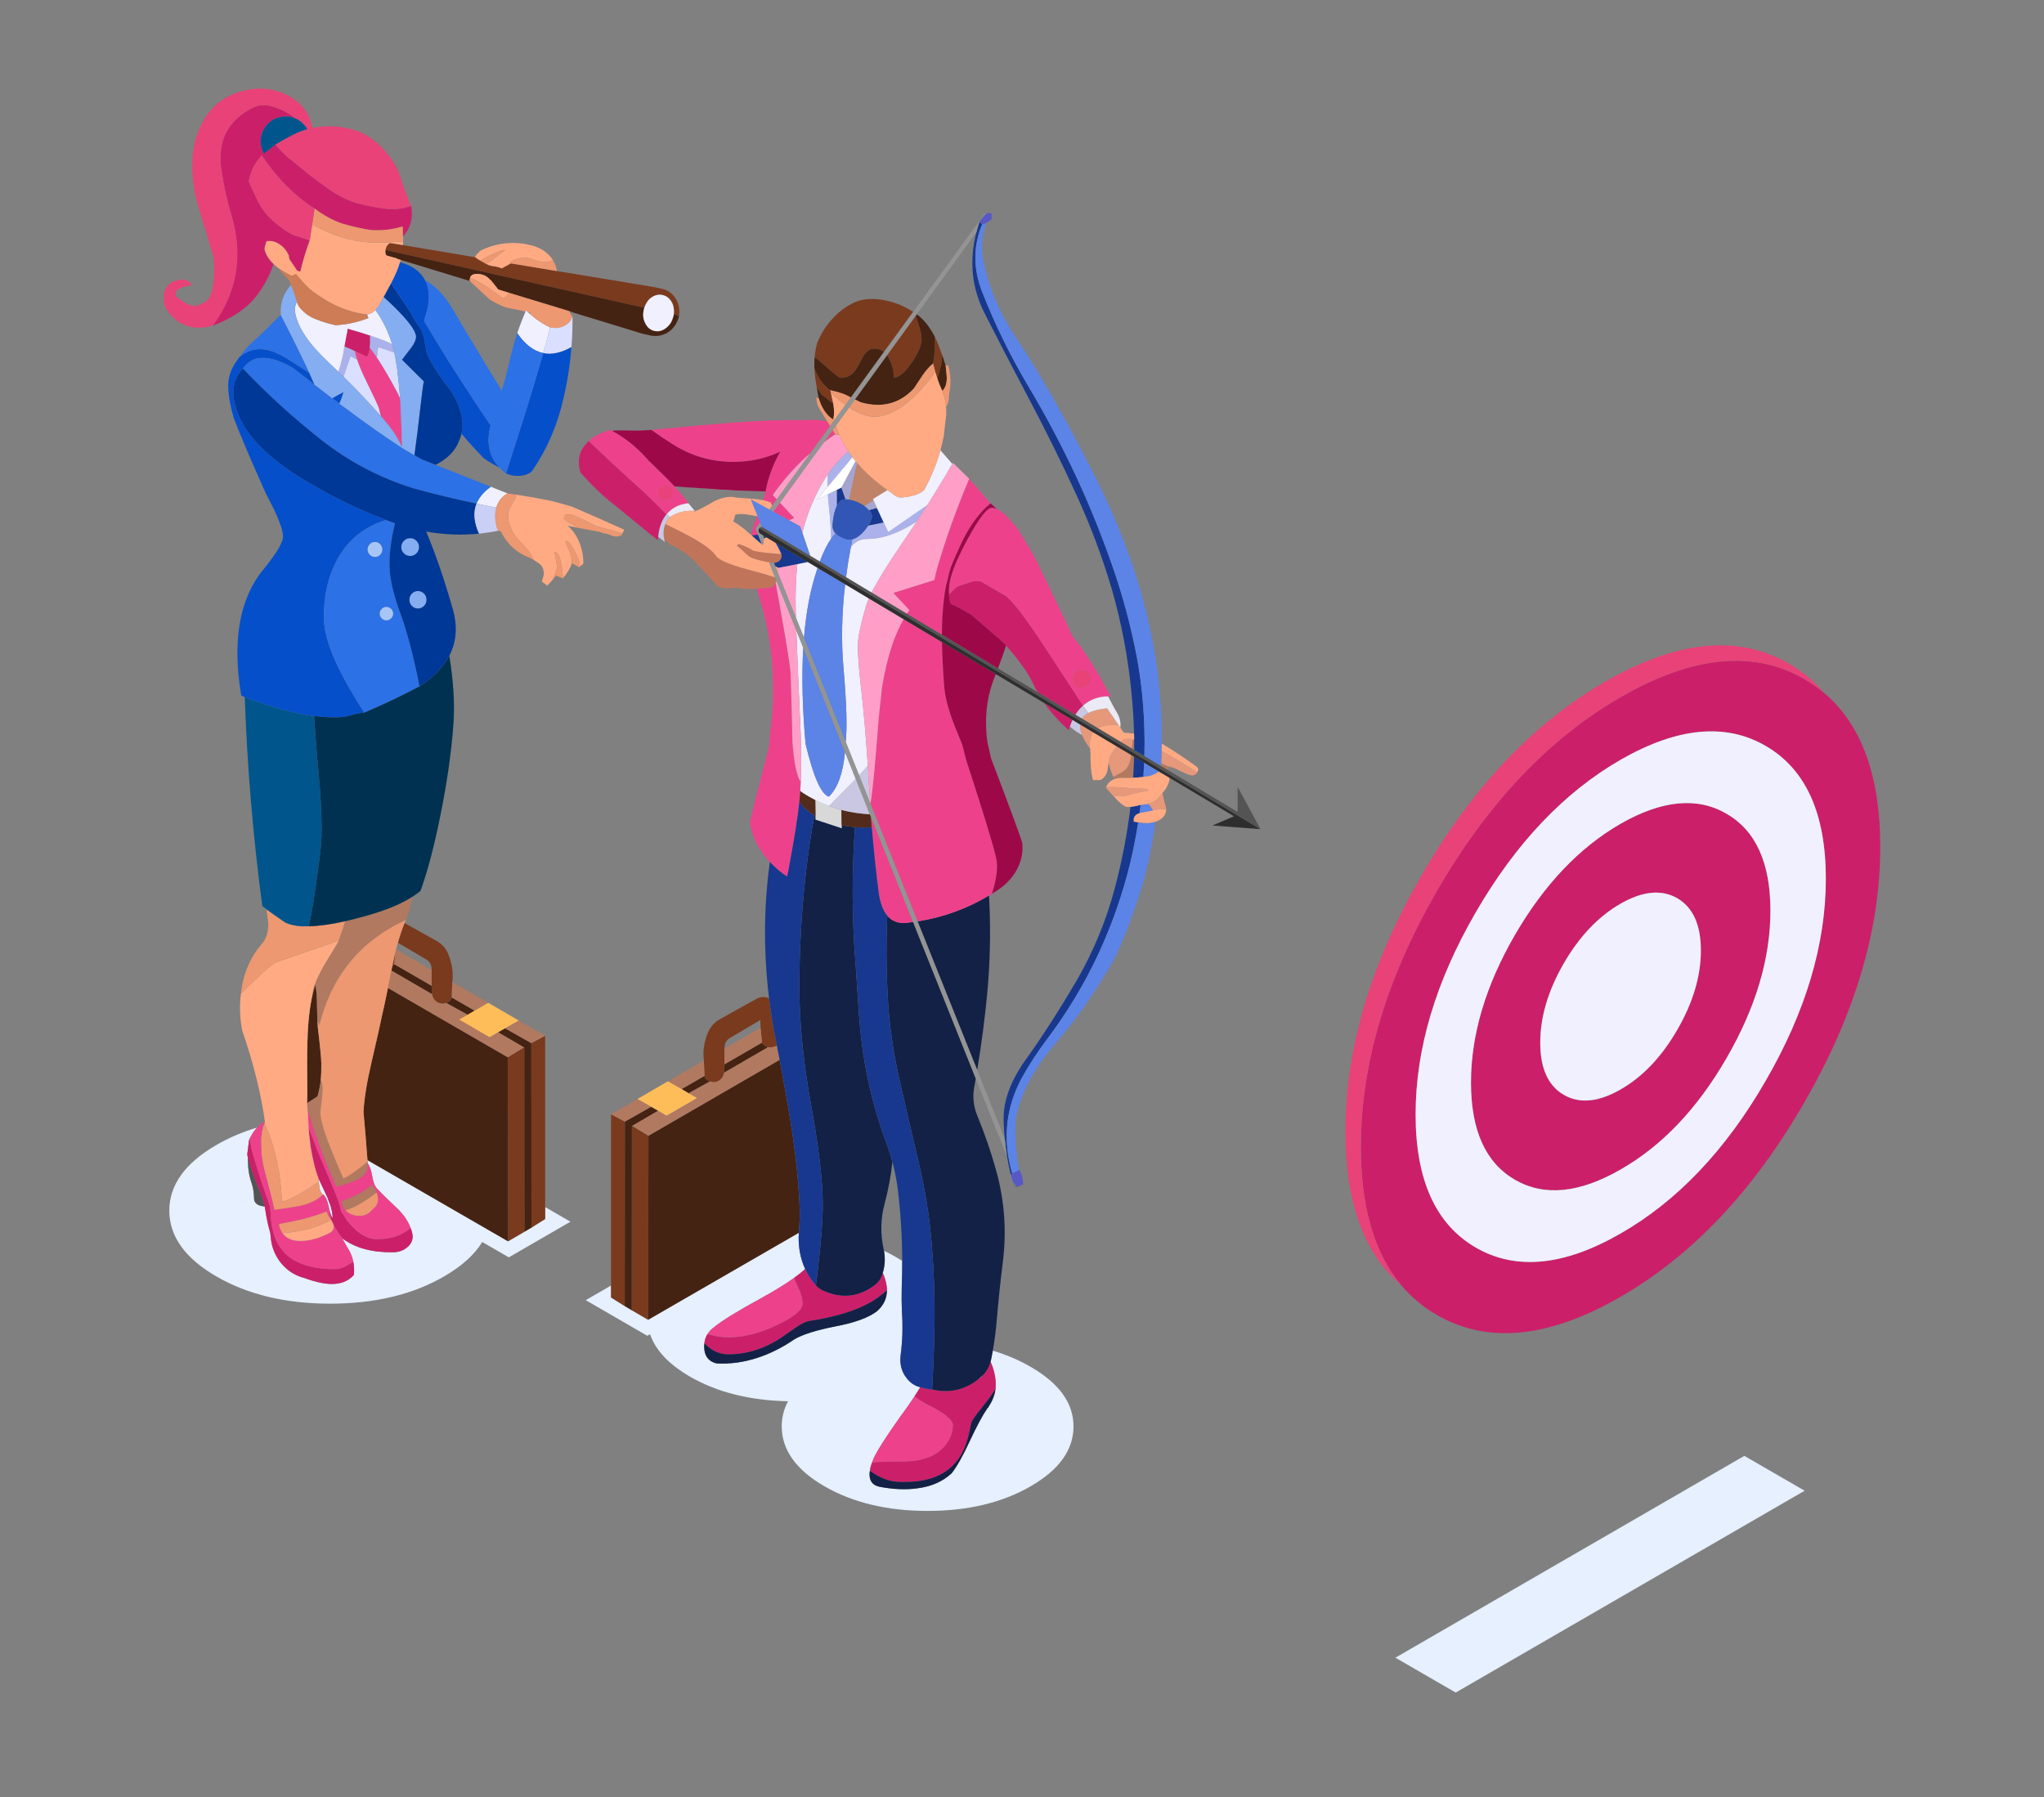 <?xml version="1.0" encoding="UTF-8"?>
<svg xmlns="http://www.w3.org/2000/svg" id="Layer_8" data-name="Layer 8" width="600.425" height="528" viewBox="0 0 600.425 528">
  <rect x="0" y="0" width="600.425" height="528" fill="#808080" stroke="none"/>
  <defs>
    <style>
      .cls-1 {
        fill: #054fcb;
      }

      .cls-1, .cls-2, .cls-3, .cls-4, .cls-5, .cls-6, .cls-7, .cls-8, .cls-9, .cls-10, .cls-11, .cls-12, .cls-13, .cls-14, .cls-15, .cls-16, .cls-17, .cls-18, .cls-19, .cls-20, .cls-21, .cls-22, .cls-23, .cls-24, .cls-25, .cls-26, .cls-27, .cls-28, .cls-29, .cls-30, .cls-31, .cls-32, .cls-33, .cls-34, .cls-35, .cls-36, .cls-37, .cls-38, .cls-39, .cls-40, .cls-41, .cls-42, .cls-43, .cls-44, .cls-45, .cls-46 {
        fill-rule: evenodd;
        stroke-width: 0px;
      }

      .cls-2 {
        fill: #003151;
      }

      .cls-3 {
        fill: #003897;
      }

      .cls-4 {
        fill: #00558c;
      }

      .cls-5 {
        fill: #132146;
      }

      .cls-6 {
        fill: #452312;
      }

      .cls-7 {
        fill: #a3a7cf;
      }

      .cls-8 {
        fill: #9d0948;
      }

      .cls-9 {
        fill: #17388e;
      }

      .cls-10 {
        fill: #1fbcbf;
      }

      .cls-11 {
        fill: #2e2e2e;
      }

      .cls-12 {
        fill: #5858c5;
      }

      .cls-13 {
        fill: #2c71e5;
      }

      .cls-14 {
        fill: #522b1c;
      }

      .cls-15 {
        fill: #7a3a1e;
      }

      .cls-16 {
        fill: #5c83e6;
      }

      .cls-17 {
        fill: #757672;
      }

      .cls-18 {
        fill: #949494;
      }

      .cls-19 {
        fill: #545454;
      }

      .cls-20 {
        fill: #ce7c56;
      }

      .cls-21 {
        fill: #b17960;
      }

      .cls-22 {
        fill: #d8d8d8;
      }

      .cls-23 {
        fill: #abb1eb;
      }

      .cls-24 {
        fill: #c0755a;
      }

      .cls-25 {
        fill: #a8c5f7;
      }

      .cls-26 {
        fill: #a6a4cf;
      }

      .cls-27 {
        fill: #c18368;
      }

      .cls-28 {
        fill: #cac7e2;
      }

      .cls-29 {
        fill: #cacff5;
      }

      .cls-30 {
        fill: #dbdfff;
      }

      .cls-31 {
        fill: #cb2069;
      }

      .cls-32 {
        fill: #ffbd59;
      }

      .cls-33 {
        fill: #ffaa83;
      }

      .cls-34 {
        fill: #e6987b;
      }

      .cls-35 {
        fill: #ed428b;
      }

      .cls-36 {
        fill: #ff4500;
      }

      .cls-37 {
        fill: #e94278;
      }

      .cls-38 {
        fill: #e6f0fe;
      }

      .cls-39 {
        fill: #fbd2c1;
      }

      .cls-40 {
        fill: #fff;
      }

      .cls-41 {
        fill: #ff9fc8;
      }

      .cls-42 {
        fill: #84adf2;
      }

      .cls-43 {
        fill: #ebeaf5;
      }

      .cls-44 {
        fill: #ed9870;
      }

      .cls-45 {
        fill: #f0f0ff;
      }

      .cls-46 {
        fill: #3156b5;
      }
    </style>
  </defs>
  <path class="cls-38" d="m512.396,427.679l17.723,10.24-102.503,59.295-17.723-10.241,102.503-59.294Zm-404.447-86.885l41.291,23.849,4.816-2.806,2.058-1.216,4.021-2.525v-3.507l7.435,4.302-18.097,10.475-7.809-4.513c-2.27,3.728-6.011,7.103-11.223,10.124-9.228,5.331-20.373,7.996-33.435,7.996s-24.207-2.665-33.435-7.996c-9.196-5.331-13.81-11.768-13.841-19.312,0-7.545,4.614-13.982,13.841-19.313,3.68-2.133,7.67-3.84,11.971-5.12-.771.792-1.41,1.703-1.918,2.735-.125.187-.218.374-.28.561-.094.156-.156.296-.187.421l-.514,4.068v.187c.031.031.047.062.047.094v.234c0,.031.016.093.047.186,0,.063.031.141.093.234v.889c0,2.463.374,4.738,1.122,6.827.437,1.279.67,2.869.701,4.77.249,1.185,1.278,1.839,3.086,1.964.125.562.234,1.185.327,1.87.281,1.808.67,3.586,1.169,5.331.156.468.265,1.185.327,2.151.28,2.744,1.294,5.19,3.04,7.342,1.777,2.151,4.006,3.585,6.687,4.302,2.993,1.091,5.549,1.683,7.669,1.777,2.993.124,5.331-.764,7.014-2.666.094-1.372.031-2.65-.187-3.834-.249-1.216-.654-2.323-1.216-3.32-.904-1.528-1.575-2.697-2.011-3.507.031,0,.078.016.14.047,3.741,2.744,8.651,4.068,14.73,3.975,1.528,0,2.837-.421,3.928-1.263,1.247-.872,1.87-2.041,1.87-3.507-.093-.779-.296-1.558-.608-2.338-.623-1.745-1.746-3.492-3.367-5.237-2.899-2.713-4.988-4.754-6.266-6.126-.78-.686-1.325-1.965-1.637-3.835-.297-1.809-.749-3.072-1.356-3.788v-.514c-.012-.155-.027-.311-.047-.468Zm-31.237-5.938c.063-1.469.281-2.849.654-4.139.033-.007.064-.016.094-.023-.032.095-.063.188-.094.28-.343,1.216-.561,2.51-.654,3.882Zm210.781,70.213c.374-.304.741-.624,1.099-.958.065-.062.128-.125.187-.187-.289.467-.718.848-1.286,1.145Zm-17.162,2.455c-.427.704-.887,1.437-1.38,2.198-.053.081-.108.16-.163.234-.049.081-.104.159-.164.234h.023c-.988,1.491-2.087,3.082-3.297,4.769-.218.28-.405.53-.561.748-.031.032-.062.063-.093.094-.032.031-.047.062-.047.093l-2.806,4.021c-2.151,3.149-3.694,5.596-4.629,7.342-.437.779-.78,1.558-1.029,2.338-.187.468-.343.935-.468,1.403-.063.249-.109.514-.14.795-.032.094-.047.187-.047.28-.031.218-.062.437-.094.655-.125,2.245.842,3.586,2.899,4.021,4.022.78,7.731.935,11.129.468,4.147-.53,7.513-2.01,10.101-4.442,1.559-1.995,3.32-5.128,5.284-9.399,2.12-4.52,3.835-7.716,5.144-9.586.031-.031.063-.062.094-.093s.047-.062.047-.094c.031-.031.063-.062.094-.093,0-.031.031-.047.094-.047,0-.062.016-.11.047-.141s.047-.062.047-.093.016-.047.047-.047c0-.032.016-.063.047-.094v-.047c.686-.997,1.201-2.073,1.544-3.227l.234-.889c.06-.307.107-.618.14-.935.127-1.157.08-2.374-.14-3.647-.246-1.505-.682-2.94-1.31-4.303.074-.26.136-.526.187-.795.168-.812.324-1.63.468-2.455,4.008,1.179,7.718,2.761,11.13,4.747,8.385,4.831,12.578,10.661,12.578,17.489,0,6.889-4.193,12.75-12.578,17.582-8.324,4.831-18.425,7.248-30.302,7.248-11.815,0-21.916-2.417-30.302-7.248-8.324-4.832-12.501-10.678-12.532-17.536,0-2.65.623-5.128,1.87-7.435-11.223-.218-20.841-2.634-28.852-7.248-6.192-3.604-10.089-7.75-11.691-12.439l-.795.468-18.097-10.475,7.435-4.302v3.507l4.021,2.524,2.058,1.217,4.816,2.806,44.261-25.556c-.236,3.935.387,7.488,1.87,10.661-.925.844-2.009,1.709-3.25,2.596-2.619,1.87-5.861,3.866-9.726,5.986-3.367,1.839-6.22,3.475-8.558,4.91-2.338,1.434-4.146,2.681-5.424,3.741-.717.53-1.294,1.154-1.73,1.87-.499.779-.811,1.683-.935,2.712-.031.343-.047.717-.047,1.122.062,2.587,1.247,4.178,3.554,4.769,3.928.249,7.919-.28,11.971-1.589,3.772-1.217,7.404-3.024,10.896-5.425,2.338-1.434,6.438-2.727,12.298-3.881,5.549-1.06,9.555-2.525,12.018-4.396,1.964-1.714,2.946-3.772,2.946-6.172,0-.904-.14-1.855-.421-2.853-.195-.743-.46-1.5-.795-2.268.633-2.122.75-4.289.351-6.5,1.224.587,2.416,1.218,3.577,1.894.615.353,1.207.711,1.777,1.076.007,2.537-.04,5.078-.14,7.622-.062,2.463-.047,4.863.047,7.202.311,4.365.187,8.667-.374,12.906-.311,2.619.281,4.863,1.777,6.734,1.067,1.384,2.399,2.272,3.998,2.665Zm-172.109-60.346c.207.466.418.941.631,1.426h-.023c-.208-.478-.411-.953-.608-1.426Zm-7.155-11.807c.027.249.058.499.094.748.041.31.08.622.117.935-.039-.267-.078-.532-.117-.795-.036-.294-.067-.59-.094-.889Zm5.799,18.284c.064.038.111.132.14.28.437,1.372.67,2.65.701,3.835-.094-.063-.156-.141-.187-.234-.063-.094-.141-.218-.234-.374-.156-.437-.327-.982-.515-1.637-.094-.406-.187-.842-.28-1.31-.312-1.558-.842-2.681-1.59-3.367-.024.025-.047.048-.07.07-.521-.493-.857-1.186-1.006-2.081v-.234c-.031-.093-.047-.202-.047-.327-.063-.311-.109-.67-.141-1.076-.031-.28-.047-.545-.047-.795-.255-.722-.497-1.47-.725-2.245.229.725.47,1.427.725,2.104.561,1.217,1.434,3.072,2.619,5.565.218.562.421,1.122.608,1.683v.094l.047.047Zm-16.25,1.73h-.023c-.281-1.527-.795-3.678-1.543-6.453-.076-.279-.147-.553-.211-.818.081.309.167.628.257.958.696,2.632,1.202,4.737,1.52,6.313Z"></path>
  <path class="cls-31" d="m411.67,377.619c-7.95-9.377-11.924-22.946-11.924-40.707,0-24.316,7.451-49.381,22.353-75.193,14.902-25.781,32.874-44.752,53.917-56.91,21.074-12.158,39.047-13.951,53.916-5.378,2.132,1.228,4.111,2.615,5.939,4.162,10.974,9.3,16.46,24.374,16.46,45.22,0,24.316-7.466,49.381-22.399,75.193-14.87,25.813-32.842,44.799-53.916,56.957-21.043,12.158-39.015,13.935-53.917,5.331-4.017-2.32-7.493-5.211-10.428-8.675Zm108.395-110.101c0,14.029-4.302,28.477-12.906,43.348-8.573,14.839-18.939,25.735-31.097,32.687-12.127,6.983-22.492,7.981-31.097,2.993-8.573-4.989-12.86-14.496-12.86-28.525s4.286-28.463,12.86-43.303c8.604-14.839,18.97-25.75,31.097-32.734,12.158-6.951,22.524-7.934,31.097-2.945,8.604,4.957,12.906,14.45,12.906,28.478Zm16.274-9.352c0-19.205-5.893-32.219-17.677-39.047-11.753-6.827-25.953-5.471-42.6,4.068-16.616,9.571-30.817,24.535-42.6,44.892-11.754,20.326-17.63,40.09-17.63,59.295s5.876,32.234,17.63,39.093c11.784,6.827,25.984,5.455,42.6-4.115,16.647-9.54,30.848-24.488,42.6-44.845,11.784-20.357,17.677-40.137,17.677-59.341Zm-43.63,44.33c4.614-7.981,6.921-15.743,6.921-23.287,0-7.514-2.307-12.626-6.921-15.338-4.614-2.65-10.163-2.12-16.647,1.59-6.516,3.741-12.081,9.586-16.695,17.536-4.613,8.012-6.92,15.774-6.92,23.287,0,7.545,2.307,12.658,6.92,15.338,4.614,2.681,10.179,2.151,16.695-1.59,6.485-3.71,12.033-9.555,16.647-17.536ZM118.424,69.409c-.012.026-.027.049-.047.07l-.094-2.946c-.405.094-.826.203-1.263.327-2.681.686-5.424.92-8.23.701-2.743-.437-5.533-1.075-8.371-1.918-2.837-.997-5.502-2.463-7.996-4.395-1.391-.8-3.02-1.976-4.887-3.53-.102-.087-.204-.173-.304-.258-2.027-1.714-3.882-3.554-5.565-5.518-.573-.668-1.134-1.354-1.683-2.057-1.07-1.356-2.099-2.774-3.087-4.256-1.652,1.777-2.806,3.788-3.46,6.033-.125.53-.25,1.044-.374,1.543.592,1.496,1.496,3.476,2.713,5.939.116.235.241.469.374.701.73,1.329,1.642,2.584,2.735,3.764.715.755,1.502,1.48,2.361,2.175,2.401,1.964,4.427,3.18,6.079,3.647,1.621.468,2.837.873,3.648,1.216-1.091,2.962-2.011,6.017-2.759,9.166-.31-.078-.615-.171-.912-.281l-1.8-2.666c-.468-.499-.686-1.091-.655-1.777-.623-1.403-1.496-2.478-2.619-3.226-1.247-.904-2.556-1.232-3.928-.982-.28.811-.437,1.294-.468,1.45-.156.53-.14,1.028.047,1.496.452,1.356,1.278,2.595,2.478,3.718-.353,1.096-.759,2.133-1.216,3.11-2.026,4.271-4.395,7.497-7.107,9.68-2.681,2.182-5.861,3.959-9.54,5.331,7.17-9.82,8.994-20.638,5.471-32.453-1.309-4.365-2.292-8.838-2.946-13.421-1.247-8.355,1.855-14.419,9.305-18.191,1.59-.748,3.273-.904,5.05-.468,2.843.687,5.227,1.871,7.155,3.554-1.097-.438-2.266-.579-3.507-.421-1.964.218-3.57,1.106-4.817,2.666-1.278,1.621-1.808,3.429-1.59,5.424.129,1.017.441,1.937.935,2.759l3.367-2.666c.659.803,1.368,1.582,2.128,2.338.382.398.78.788,1.192,1.169,2.089,1.652,4.255,3.414,6.5,5.284,1.87,1.465,3.866,2.93,5.985,4.396,2.4,1.714,5.019,3.04,7.856,3.975,2.556.686,5.159,1.216,7.809,1.59,1.927.322,3.845.314,5.752-.023.877-.159,1.75-.385,2.619-.678.094.312.141.655.141,1.029.339,3.088-.487,5.714-2.479,7.88Zm77.345,81.717c-.514.603-.95,1.312-1.309,2.128-.422.935-.741,2.011-.959,3.226-.062.395-.116.8-.164,1.216-.038.31-.069.63-.094.959-1.714-1.278-3.928-3.055-6.64-5.331-2.744-2.276-5.347-4.395-7.809-6.359-2.463-1.995-5.206-4.692-8.23-8.09-.062-.063-.093-.125-.093-.187-.873-3.055-.452-5.658,1.262-7.809.374-.468.78-.904,1.216-1.309.191.183.386.362.585.538.291.284.587.565.888.842,1.091,1.046,2.205,2.098,3.344,3.156.546.53,1.106,1.06,1.683,1.59.297.273.617.561.959.865.105.099.214.2.327.304,1.172,1.089,2.435,2.258,3.788,3.507,1.455,1.313,3.084,2.794,4.887,4.442,1.114,1.049,2.221,2.117,3.32,3.203,1.019,1.021,2.033,2.058,3.04,3.11Zm122.377,56.161c-.342.343-.686.686-1.028,1.029-.433.485-.838,1.038-1.216,1.66l-11.153-6.687c-.509-.914-1-1.873-1.473-2.876-1.341-2.806-3.866-6.328-7.576-10.568-.058-.067-.113-.137-.164-.211-.229-.262-.455-.519-.678-.772l-9.493-8.23c-.051-.03-.097-.061-.14-.094-.049-.029-.096-.06-.14-.094-.048-.028-.095-.059-.14-.093-.047-.027-.094-.051-.14-.07-.046-.026-.092-.05-.141-.07l-3.951-2.197c-.527-.248-.894-.389-1.099-.421-.211-.042-.383-.26-.514-.655l-.304-1.683c-.01-.08-.017-.158-.023-.234.002-.021.002-.044,0-.07.003-.053.003-.108,0-.163.001-.034.001-.065,0-.094.094-.125.187-.249.28-.374l1.544-1.566c.041-.034.08-.066.117-.094.191-.147.386-.287.585-.421l4.512-1.473c.027.003.058.003.094,0,.176-.009.355-.016.538-.024.202-.016.405-.023.608-.023h.094c.114.001.231.009.351.023.204.012.406.036.608.07.029.004.06.012.094.023l7.505,4.396c.899.865,1.819,1.855,2.759,2.969,1.839,2.151,4.848,6.407,9.025,12.766.786,1.213,1.534,2.359,2.244,3.437l8.417,12.883Zm-11.386-.748l8.324,4.957c-.286.611-.551,1.265-.796,1.964v.023c-.124.341-.241.691-.351,1.052-2.619-2.432-4.723-4.692-6.313-6.781-.297-.396-.585-.801-.865-1.216Zm-70.237,166.263c.769,1.618,1.758,3.138,2.969,4.559.063.063.125.141.187.234.654.686,1.356,1.201,2.104,1.544,5.487,2.463,10.568,1.902,15.244-1.683.935-.686,1.606-1.59,2.011-2.713.1-.272.193-.545.281-.818.334.768.6,1.524.795,2.268.281.998.421,1.949.421,2.853-.28.249-.639.545-1.075.888-1.216,1.029-2.494,1.918-3.835,2.666-4.302,2.462-10.303,4.286-18.003,5.471-.966.156-2.213.764-3.741,1.824-.935.624-2.525,1.73-4.77,3.32-4.801,3.086-9.851,4.63-15.151,4.63-2.245,0-4.225-.748-5.939-2.245-.406-.374-.78-.701-1.122-.982.125-1.028.437-1.933.935-2.712.218.062.452.124.701.186,1.87.5,3.741.749,5.611.749,4.396,0,9.134-1.217,14.216-3.648,4.926-2.338,7.388-4.427,7.388-6.266,0-1.403-.514-3.148-1.543-5.237-.374-.748-.686-1.512-.935-2.292,1.241-.887,2.325-1.752,3.25-2.596Zm33.809,34.721c.131.037.264.069.397.094.966.28,1.995.468,3.087.561,5.112,1.171,9.671.134,13.678-3.11.568-.297.997-.679,1.286-1.145,1.057-1.07,1.789-2.363,2.197-3.882.627,1.363,1.064,2.798,1.31,4.303.22,1.273.267,2.49.14,3.647-.686,1.185-1.839,2.79-3.461,4.817-1.87,2.307-3.024,3.866-3.46,4.676-.187.406-.499,1.73-.935,3.975-.592,2.494-1.434,4.614-2.525,6.359-3.523,5.58-9.805,8.059-18.845,7.435-1.964-.156-4.053-.904-6.266-2.245-.53-.374-.997-.686-1.403-.935,0-.093.016-.186.047-.28.031-.28.078-.545.14-.795.125-.468.28-.935.468-1.403,2.432-.187,5.424-.28,8.978-.28,5.954,0,10.179-1.652,12.672-4.958,1.372-1.807,2.058-3.709,2.058-5.705,0-1.496-2.354-3.445-7.061-5.845-1.739-.87-3.134-1.743-4.185-2.619h-.023c.06-.075.115-.153.164-.234.056-.074.11-.153.163-.234.493-.762.953-1.494,1.38-2.198ZM108.697,98.565c.063,1.403.031,2.587-.094,3.554-.125,1.31-.421,2.213-.888,2.713-.468-.281-1.621-.842-3.461-1.684-.811-.405-1.761-.826-2.852-1.263-.063-.062-.14-.093-.234-.093.468-2.588.732-3.975.795-4.162v-.094c.062-.187.093-.421.093-.701l.094-.28c2.556.717,4.739,1.387,6.547,2.011Zm-7.996,265.33c-.312-.374-.624-.764-.935-1.169-1.902-2.775-2.899-5.175-2.993-7.202.187.655.358,1.2.515,1.637.093.156.171.28.234.374.031.093.093.171.187.234-.031-1.185-.265-2.463-.701-3.835l.047-.047c-.06-.119-.122-.196-.187-.234l-.047-.047v-.094c-.187-.561-.39-1.122-.608-1.683-1.185-2.493-2.057-4.348-2.619-5.565-.254-.678-.496-1.379-.725-2.104l-.211-.724c-.489-1.757-.902-3.628-1.239-5.611l-.14-.772c-.037-.313-.076-.625-.117-.935-.036-.249-.067-.499-.094-.748-.148-1.101-.273-2.271-.374-3.507v-.468c.013.034.029.066.047.093.14.385.296.806.468,1.263,1.309,3.304,1.995,5.05,2.057,5.237.125.374,1.543,3.757,4.256,10.147,1.34,3.055,2.26,5.659,2.759,7.81.499.748,1.107,1.683,1.824,2.806,2.837,3.523,5.721,5.284,8.651,5.284,3.99,0,7.279-1.091,9.867-3.273.312.78.515,1.559.608,2.338,0,1.466-.623,2.635-1.87,3.507-1.091.842-2.4,1.263-3.928,1.263-6.079.093-10.989-1.231-14.73-3.975Zm-22.961-9.493c-.187-.935-.374-1.668-.561-2.197-.343-.904-1.138-2.915-2.385-6.033-.935-2.525-1.59-4.583-1.964-6.172v-.048c-.062-.093-.093-.171-.093-.234-.032-.093-.047-.155-.047-.186v-.234c0-.032-.016-.063-.047-.094v-.187l.514-4.068c.031-.125.094-.265.187-.421.125.935.343,2.058.654,3.367.499,1.87,1.169,4.146,2.011,6.827.966,2.961,2.042,6.126,3.226,9.492v.048c.156.561.281,1.964.374,4.209.281,2.431.842,4.52,1.684,6.265,2.65,5.393,8.308,8.09,16.975,8.09,1.372,0,2.743-.452,4.115-1.356.561-.342,1.029-.607,1.403-.795.218,1.185.281,2.462.187,3.834-1.684,1.902-4.022,2.79-7.014,2.666-2.12-.094-4.676-.686-7.669-1.777-2.681-.717-4.91-2.151-6.687-4.302-1.746-2.152-2.759-4.599-3.04-7.342-.063-.966-.171-1.683-.327-2.151-.499-1.745-.888-3.523-1.169-5.331-.094-.686-.203-1.309-.327-1.87Z"></path>
  <path class="cls-5" d="m291.631,396.792c-.144.825-.3,1.643-.468,2.455-.051.269-.114.534-.187.795-.408,1.519-1.141,2.812-2.197,3.882-.059.062-.122.125-.187.187-.358.334-.724.654-1.099.958-4.007,3.244-8.566,4.281-13.678,3.11.079-1.391.149-2.787.21-4.185.159-3.229.284-6.463.374-9.703.007-.324.015-.652.023-.982 0-.026 0-.049,0-.07.127-4.25.143-8.498.047-12.743-.108-5.052-.373-10.103-.795-15.151-.654-7.981-1.902-15.822-3.741-23.522-1.902-8.074-3.788-16.195-5.658-24.363-1.923-8.324-3.108-16.796-3.554-25.415-.017-.317-.032-.637-.047-.959-.366-7.35-.382-14.716-.047-22.095,1.252,1.48,2.919,2.206,5.004,2.175.156,0,.311-.016.468-.047.714-.071,1.423-.157,2.128-.258l18.401,45.944c-.136.796-.276,1.59-.421,2.386-.561,2.961-.265,5.83.888,8.604,2.151,5.207,3.99,10.553,5.518,16.04,2.494,8.947,3.133,18.05,1.918,27.309-.686,5.549-1.263,11.067-1.73,16.554-.245,3.082-.634,6.114-1.169,9.095Zm-4.583-82.442l-17.513-43.675c7.481-1.17,14.479-3.703,20.996-7.599.022.542.046,1.087.07,1.637.437,9.071.234,18.128-.608,27.169-.718,7.492-1.701,14.981-2.946,22.469Zm-35.89-71.359c-.029.269-.052.542-.07.818-.904,13.374-.811,26.701.281,39.982.343,4.801.67,9.633.982,14.496.904,13.062,3.585,25.58,8.043,37.551.674,1.797,1.259,3.621,1.754,5.471-.454,4.166-1.225,8.297-2.315,12.392-1.154,4.303-1.247,8.698-.28,13.188.04.182.079.361.117.537.399,2.211.282,4.379-.351,6.5-.088.273-.181.546-.281.818-.405,1.122-1.075,2.027-2.011,2.713-4.676,3.585-9.758,4.147-15.244,1.683-.748-.342-1.45-.858-2.104-1.544.037-.328.077-.648.117-.958.053-.462.108-.906.163-1.333.857-7.067,1.395-12.788,1.613-17.162.078-1.52.117-2.875.117-4.068,0-7.139-1.154-17.006-3.461-29.601-1.074-5.928-1.892-11.609-2.455-17.044-.194-1.827-.358-3.627-.491-5.401-.053-.754-.1-1.502-.14-2.244-.018-.227-.034-.453-.047-.679-.079-1.303-.141-2.589-.187-3.858-.063-1.746-.094-3.461-.094-5.144,0-10.599.561-21.167,1.683-31.704.725-6.717,1.637-13.007,2.736-18.869.113.075.222.145.327.211l.023,1.028,7.669,2.525-.023-.865c1.374.268,2.683.455,3.928.561Zm4.372,189.083c.406.249.873.562,1.403.935,2.213,1.341,4.302,2.089,6.266,2.245,9.041.624,15.322-1.855,18.845-7.435,1.091-1.745,1.933-3.865,2.525-6.359.436-2.245.748-3.569.935-3.975.436-.81,1.59-2.369,3.46-4.676,1.621-2.027,2.775-3.632,3.461-4.817-.033.317-.08.628-.14.935l-.234.889c-.343,1.154-.858,2.229-1.544,3.227v.047c-.031.031-.047.062-.047.094-.031,0-.047.016-.047.047s-.016.062-.047.093-.047.079-.047.141c-.063,0-.094.016-.094.047-.031.031-.063.062-.094.093,0,.032-.016.063-.047.094s-.063.062-.094.093c-1.309,1.87-3.024,5.066-5.144,9.586-1.964,4.271-3.725,7.404-5.284,9.399-2.587,2.432-5.954,3.913-10.101,4.442-3.398.468-7.107.312-11.129-.468-2.057-.436-3.024-1.776-2.899-4.021.032-.218.063-.437.094-.655Zm5.004-53.028c0,2.4-.982,4.458-2.946,6.172-2.463,1.87-6.469,3.335-12.018,4.396-5.861,1.154-9.96,2.447-12.298,3.881-3.492,2.401-7.123,4.209-10.896,5.425-4.053,1.309-8.043,1.839-11.971,1.589-2.307-.592-3.492-2.182-3.554-4.769,0-.406.016-.779.047-1.122.343.28.717.608,1.122.982,1.714,1.497,3.694,2.245,5.939,2.245,5.3,0,10.35-1.544,15.151-4.63,2.244-1.59,3.835-2.696,4.77-3.32,1.528-1.06,2.775-1.668,3.741-1.824,7.7-1.185,13.701-3.009,18.003-5.471,1.34-.748,2.618-1.637,3.835-2.666.437-.342.795-.638,1.075-.888Z"></path>
  <path class="cls-35" d="m96.773,355.524c.094,2.027,1.091,4.427,2.993,7.202.311.406.623.795.935,1.169-.063-.031-.109-.047-.14-.047.436.81,1.106,1.979,2.011,3.507.561.997.966,2.104,1.216,3.32-.374.187-.842.452-1.403.795-1.372.904-2.743,1.356-4.115,1.356-8.667,0-14.325-2.697-16.975-8.09-.842-1.745-1.403-3.834-1.684-6.265-.093-2.245-.218-3.648-.374-4.209v-.048c-1.185-3.367-2.26-6.531-3.226-9.492-.842-2.682-1.512-4.957-2.011-6.827-.311-1.31-.53-2.432-.654-3.367.062-.187.156-.374.28-.561.507-1.032,1.147-1.944,1.918-2.735.655-.67,1.403-1.255,2.244-1.754-.154.403-.295.816-.421,1.238-.374,1.291-.592,2.671-.654,4.139l.14,4.348.374,2.432c.063.279.125.56.187.841.036.175.075.371.117.585l1.309,5.051c.064.266.134.539.211.818.748,2.775,1.262,4.926,1.543,6.453h.023c3.355-.437,5.887-.827,7.599-1.169,2.885-.644,5.09-1.743,6.617-3.296.023-.022.046-.046.07-.07.748.686,1.278,1.808,1.59,3.367.094.468.187.904.28,1.31Zm129.999-206.877c-.041-.352-.181-.71-.421-1.075-.659-.245-1.391-.455-2.198-.631.194-.657.397-1.366.608-2.128.028-.148.059-.296.094-.444.833-4.223,2.283-8.12,4.349-11.691-2.742,1.292-5.641,2.173-8.698,2.642-4.586.65-8.959.455-13.117-.585-3.223-.794-6.317-2.095-9.282-3.904-2.287-1.422-4.516-2.918-6.687-4.489-.012-.018-.028-.033-.047-.047,7.422-.748,14.701-1.411,21.838-1.987,7.133-.577,12.978-.873,17.536-.888,2.19-.008,4.131-.008,5.822,0l.023-.024c1.513-.116,3.04-.085,4.583.094.606.076,1.213.178,1.824.304.014.019.03.042.047.07.277.461.542.898.795,1.31l-5.728,7.879c-3.838,3.332-7.291,7.104-10.358,11.317-.032.045-.064.092-.094.14-.22.298-.438.602-.655.912l1.192,1.263-1.426,1.964Zm-.631,104.56c-1.335-1.439-2.496-3.029-3.484-4.769-1.372-2.4-2.151-4.769-2.338-7.107.031-.281,1.87-7.545,5.518-21.792.156-1.341.296-2.899.421-4.676.094-.561.171-1.154.234-1.777,1.552-13.734.133-27.124-4.256-40.169.96-.079,2.176-.173,3.648-.28.125,0,.249-.032.374-.094.763-.099,1.301-.519,1.613-1.263.421,2.395.959,5.403,1.613,9.025,1.715,9.571,2.634,15.432,2.759,17.583.125,3.086.312,9.851.561,20.295.405,5.799,1.216,9.664,2.432,11.597-.066.872-.12,1.722-.164,2.549-.028.354-.051.705-.07,1.052-.042.637-.105,1.346-.187,2.127-.448,4.357-1.493,10.928-3.133,19.71-.156.779-.311,1.544-.468,2.292-1.906-1.249-3.597-2.683-5.074-4.303Zm34.487,15.782c-1.275-1.498-2.116-3.781-2.525-6.85-.667-5.006-1.345-11.397-2.034-19.173-.091-1.032-.185-2.084-.281-3.156l12.439,31.049c-.704.1-1.413.186-2.128.258-.156.031-.312.047-.468.047-2.084.031-3.752-.694-5.004-2.175Zm-58.43-121.161c-.351.04-.694.095-1.029.164-1.551.295-2.852.857-3.904,1.683-.509.424-.969.86-1.38,1.309-.037.047-.076.094-.117.141-1.007-1.052-2.02-2.089-3.04-3.11-1.099-1.086-2.206-2.154-3.32-3.203-1.802-1.648-3.431-3.129-4.887-4.442-1.353-1.249-2.616-2.418-3.788-3.507-.113-.104-.222-.205-.327-.304-.342-.304-.662-.592-.959-.865-.577-.53-1.138-1.06-1.683-1.59-1.139-1.059-2.253-2.111-3.344-3.156-.301-.277-.597-.557-.888-.842-.198-.176-.393-.355-.585-.538,1.559-1.465,3.632-2.541,6.219-3.226.125-.063.249-.047.374.047l.304.187,1.286.748c3.492,2.058,6.671,4.77,9.539,8.137h.047c3.367,3.242,5.783,5.658,7.248,7.248.048.052.094.107.14.163,1.419,1.57,2.838,3.214,4.255,4.933-.055.006-.11.014-.163.023Zm42.39-21.464c.28.43.546.828.795,1.192-.047.032-.094.064-.14.094-1.103.725-2.179,1.481-3.226,2.268l2.572-3.554Zm-12.79,26.491l-4.606-2.548,1.917-2.642,4.209,4.489-1.52.701Zm60.931-3.367c1.019.407,2.087,1.202,3.204,2.385,1.559,1.652,2.603,2.899,3.133,3.741,1.808,2.775,3.523,5.658,5.144,8.651.109.204.218.406.327.608l8.768,18.261c.176.427.355.855.538,1.286.16.384.332.758.514,1.122l.187.351c.428.832.911,1.557,1.449,2.175.811.966,2.058,2.728,3.741,5.284,1.715,2.587,3.913,6.359,6.593,11.317-.304-.032-.576-.055-.818-.07-.474-.026-.825-.018-1.052.023-2.431.218-4.536,1.107-6.313,2.666l-8.417-12.883c-.71-1.079-1.458-2.224-2.244-3.437-4.178-6.359-7.186-10.615-9.025-12.766-.94-1.114-1.86-2.104-2.759-2.969l-7.505-4.396c-.034-.011-.065-.019-.094-.023-.201-.035-.404-.058-.608-.07-.12-.014-.237-.022-.351-.023h-.094c-.203,0-.406.008-.608.023-.183.007-.362.015-.538.024-.035.003-.066.003-.094,0l-4.512,1.473c-.199.134-.393.274-.585.421-.037.028-.076.059-.117.094l-1.544,1.566c-.093.125-.187.249-.28.374-.031-.53-.031-1.138,0-1.823.031-2.993,1.792-7.716,5.284-14.169,3.492-6.484,5.954-9.664,7.388-9.539.417.037.846.146,1.286.327Zm-1.8-1.637c-.11.116-.211.225-.304.327-.401.399-.69.648-.865.748-2.961,2.837-5.518,6.609-7.669,11.317-1.777,3.834-2.821,6.359-3.133,7.575v-.047l-.655,2.806c-.499,1.465-.92,4.068-1.263,7.809-.224,2.329-.341,5.026-.351,8.09l-10.288-6.173c.235-.367.476-.726.725-1.075l-4.723-5.05,12.065-3.788c.281-1.434.624-2.837,1.029-4.209,2.516-8.427,5.485-16.704,8.908-24.831.105-.237.206-.471.304-.701l6.219,7.202Zm-14.216,40.776c.06,3.681.263,7.843.608,12.486.218,3.741,1.512,8.417,3.881,14.029.53,1.247,1.013,2.432,1.449,3.554.437,1.621.826,3.149,1.169,4.583.825,2.53,1.596,4.908,2.315,7.131,4.393,13.686,6.63,21.347,6.71,22.984.187,2.556-.311,5.611-1.496,9.165-.275.171-.548.342-.818.515-6.517,3.896-13.516,6.429-20.996,7.599l-13.841-34.558c.393-2.04.899-6.654,1.52-13.842.273-3.182.569-6.869.888-11.059.008-.108.016-.217.023-.327l.935-8.698c.437-2.713.951-5.262,1.544-7.645.423-1.705.89-3.326,1.403-4.863.979-2.909,2.124-5.505,3.437-7.786l11.27,6.733Zm41.011,8.09c-.749,0-1.38.257-1.894.771-.514.515-.772,1.146-.772,1.894,0,.748.258,1.38.772,1.894.514.514,1.145.771,1.894.771.748,0,1.379-.257,1.893-.771.514-.515.772-1.146.772-1.894,0-.748-.258-1.379-.772-1.894-.514-.514-1.145-.771-1.893-.771Zm-94.46-43.232l-1.122,1.52c-.094.094-.141.203-.141.327,0,.093.032.202.094.327l.561,1.403-1.824.258c-.028-.029-.06-.061-.093-.094.205-1.249.501-2.472.888-3.671.094-.156.172-.343.234-.561.207-.328.433-.772.678-1.333l.725,1.824Zm.608,1.38l.024-.024.117.07c-.047-.016-.094-.032-.141-.047Zm-26.865-11.597c-.274-.263-.585-.442-.935-.537-.183-.047-.378-.07-.585-.07-.592,0-1.099.203-1.52.608-.421.406-.632.904-.632,1.496s.211,1.091.632,1.496c.421.405.927.608,1.52.608s1.099-.203,1.52-.608c.421-.405.631-.904.631-1.496,0-.107-.008-.209-.023-.304-.061-.464-.263-.861-.608-1.193Zm-88.405-41.151c.647.813,1.333,1.756,2.058,2.829,1.716,2.548,3.649,5.829,5.799,9.843.405.686.732,1.387.982,2.104.05.149.089.305.117.468.006.137.013.277.023.421l.374,8.604c.063.312.063.67,0,1.075.063,1.341.109,2.666.141,3.975-.998-2.4-2.494-4.785-4.489-7.155l-1.122-1.356c-.203-.232-.406-.466-.608-.701-.28-.966-.468-1.699-.561-2.197-.187-.686-1.496-3.507-3.928-8.464-1.121-2.3-1.947-4.264-2.478-5.892-.322-.958-.54-1.8-.655-2.525,1.839.842,2.993,1.403,3.461,1.684.468-.499.764-1.403.888-2.713Zm12.018,258.642c-2.587,2.183-5.876,3.273-9.867,3.273-2.93,0-5.814-1.761-8.651-5.284-.717-1.122-1.325-2.058-1.824-2.806-.499-2.151-1.418-4.755-2.759-7.81-2.713-6.391-4.131-9.773-4.256-10.147-.062-.187-.748-1.933-2.057-5.237-.171-.457-.327-.878-.468-1.263-.018-.027-.034-.059-.047-.093v.468c-.067-1.336-.137-2.777-.211-4.326-.02-.612-.043-1.244-.07-1.894.779,3.024,1.839,6.359,3.18,10.007.819,2.261,1.801,4.802,2.946,7.623l1.684,3.904c.197.473.4.948.608,1.426h.023c2.794-.812,4.844-1.513,6.149-2.104,2.307-1.154,3.273-2.758,2.899-4.816.032.033.063.064.094.093.607.715,1.059,1.978,1.356,3.788.311,1.87.857,3.149,1.637,3.835,1.278,1.372,3.367,3.413,6.266,6.126,1.621,1.745,2.744,3.492,3.367,5.237Zm-10.007-10.427c-.281-.748-.717-1.481-1.31-2.198-2.151,1.839-5.144,3.43-8.978,4.77.037.207.083.409.14.607.209.789.552,1.46,1.029,2.011.685.748,1.574,1.247,2.665,1.496,2.245.5,4.053-.14,5.425-1.917,1.154-.841,1.621-1.995,1.403-3.461-.033-.245-.087-.487-.164-.724l-.023-.094c-.052-.16-.114-.323-.187-.49Zm-27.637,11.924c1.06,1.496,2.775,2.26,5.144,2.292,2.65.031,5.534-.749,8.651-2.338,1.186-.578,1.529-1.529,1.029-2.853-.009-.014-.017-.029-.023-.047-.009-.015-.017-.03-.023-.047-.218-.374-.421-.717-.608-1.028-.125-.218-.249-.421-.374-.608-.014-.024-.029-.048-.047-.07l-.444-.841c-.127-.258-.229-.483-.304-.679,0-.031-.016-.062-.047-.093v-.047c-1.933.779-4.255,1.527-6.968,2.244-1.559.374-3.897.858-7.014,1.449.006.048.014.094.024.141.009.08.016.157.023.234.016.099.032.192.047.28.048.142.094.282.14.421l.047.141c.1.26.21.51.327.748l.093.187c.101.179.211.351.327.514Zm185.67,47.931c1.052.876,2.447,1.749,4.185,2.619,4.707,2.4,7.061,4.349,7.061,5.845,0,1.996-.686,3.897-2.058,5.705-2.494,3.305-6.718,4.958-12.672,4.958-3.554,0-6.547.093-8.978.28.249-.78.592-1.559,1.029-2.338.935-1.746,2.478-4.193,4.629-7.342l2.806-4.021c0-.031.016-.062.047-.093.031-.031.062-.062.093-.094.156-.218.343-.468.561-.748,1.21-1.688,2.309-3.278,3.297-4.769Zm-35.375-34.791c.249.779.561,1.544.935,2.292,1.029,2.089,1.543,3.834,1.543,5.237,0,1.839-2.463,3.928-7.388,6.266-5.082,2.431-9.82,3.648-14.216,3.648-1.87,0-3.741-.249-5.611-.749-.249-.062-.483-.124-.701-.186.437-.717,1.013-1.341,1.73-1.87,1.278-1.06,3.086-2.307,5.424-3.741,2.338-1.435,5.191-3.072,8.558-4.91,3.866-2.12,7.107-4.115,9.726-5.986Z"></path>
  <path class="cls-15" d="m189.269,90.382l-76.035-16.975c.031-.125.063-.249.094-.374.125-.499.343-.889.654-1.169.25-.343.499-.484.748-.421l.561.047,3.063.515,21.16,3.554h.094c.374.312.779.592,1.216.842l.327.187,1.73.982.187.047c.343.218.732.374,1.169.468.125,0,.218.016.281.047.966.094,1.933.327,2.899.701l2.198-1.216.515-.234,13.467,2.244,28.619,4.723c.873.156,1.683.343,2.431.561.156,0,.296.031.421.094,1.247.405,2.307,1.185,3.18,2.338.374.53.67,1.106.889,1.73.405,1.122.514,2.323.327,3.601l-1.544-.327c.156-1.154.016-2.244-.421-3.273-.031-.063-.063-.109-.094-.14-.623-1.216-1.528-1.964-2.712-2.245-1.154-.28-2.292-.031-3.414.748-.592.437-1.06.982-1.403,1.637-.25.405-.452.842-.608,1.309Zm-56.395,198.132l-.187,4.49c-.062.717-.592,1.262-1.59,1.637-.312.062-.624.14-.935.234-.281-.032-.561-.063-.842-.094-1.154-.311-1.918-1.059-2.292-2.244-.031-.156-.063-.312-.094-.468l-.14-2.479v-4.63c.063-1.403-.452-2.431-1.543-3.086-2.79-1.657-5.58-3.301-8.371-4.934.617-2.177,1.271-4.103,1.964-5.775,3.133,1.721,6.266,3.466,9.399,5.238,1.528.872,2.634,2.089,3.32,3.647,1.216,2.744,1.652,5.565,1.309,8.464Zm27.262,66.076v3.507l-4.021,2.525-.047-54.198,4.068-2.151v50.316Zm79.168-249.711c.125-1.496.374-2.868.748-4.115,1.154-2.868,2.775-5.378,4.863-7.529,2.182-2.307,4.645-3.943,7.389-4.91,2.556-.654,5.253-.654,8.09,0,2.556.53,5.066,1.559,7.529,3.087.107.071.216.141.327.211l-8.581,11.784c-.796-.67-1.723-1.005-2.782-1.005-1.029,0-1.918.452-2.666,1.356-.374.406-.951,1.387-1.73,2.946-.717,1.371-1.372,2.354-1.964,2.946-.966.904-2.151,1.356-3.554,1.356-.405,0-2.011-1.247-4.816-3.741-.419-.374-.809-.716-1.169-1.028-.646-.547-1.207-.999-1.684-1.356Zm-.093,3.18c.156.686.67,1.761,1.543,3.227.15.247.306.481.468.701.287.416.591.799.912,1.146.539.593,1.123,1.1,1.754,1.52.057.246.111.48.163.701.378,1.646.635,2.784.772,3.414-.032-.031-.047-.078-.047-.14-.125-.094-.234-.187-.327-.281l-2.993-2.385c-.249-.281-.577-.732-.982-1.356-.218-.311-.405-.577-.561-.795-.343-1.933-.561-3.585-.655-4.957v-.421c-.031-.125-.047-.249-.047-.374Zm-55.647,221.42l-.047,54.197-4.021-2.524v-53.824l4.068,2.152Zm23.381-13.421l-.187-4.489c-.343-2.899.094-5.72,1.309-8.464.686-1.559,1.793-2.775,3.32-3.648,3.585-2.026,7.17-4.021,10.755-5.985,1.254-.703,2.508-.774,3.764-.211.482,3.955,1.113,7.89,1.894,11.807.137.689.27,1.375.397,2.058-.608.447-1.473.618-2.595.514-.904-.28-1.496-.732-1.777-1.356l-.421-4.395-.047-2.245c-2.993,1.745-5.985,3.507-8.978,5.285-1.091.654-1.606,1.683-1.543,3.086v4.63l-.14,2.478c-.031.156-.063.312-.094.468-.374,1.185-1.138,1.933-2.292,2.245-.28.031-.561.062-.842.093-.311-.093-.623-.172-.935-.234-.997-.374-1.528-.92-1.59-1.637Zm67.805-206.783c-.221-.776-.44-1.602-.655-2.479.198-1.127.346-2.226.444-3.297.016-.251.031-.501.047-.748.08-1.348.072-2.65-.023-3.905.658,1.347,1.391,3.156,2.198,5.425-.095.62-.173,1.508-.234,2.666-.068.337-.263,1.07-.585,2.197-.132.442-.279.941-.444,1.496-.063.218-.109.421-.14.608-.205-.615-.408-1.27-.608-1.964Zm-14.193-4.91l8.441-11.621c.148.598.351,1.229.608,1.894.143.449.276.87.397,1.263.483,1.682.725,2.913.725,3.694,0,1.777-.935,4.037-2.806,6.781-1.902,2.837-3.678,4.38-5.331,4.629,0-1.808-.406-3.554-1.216-5.237-.249-.527-.521-.995-.818-1.403Zm-144.425,175.359l-.327,3.507c-.133.297-.336.553-.608.772.305-1.502.617-2.928.935-4.279Zm37.784,27.963l.397-.234-.304.187.047,54.198-4.816,2.806-.094-54.057,4.77-2.9Zm36.475,80.011l-4.816-2.806.047-54.198-.304-.187.397.234,4.77,2.899-.094,54.058Z"></path>
  <path class="cls-6" d="m167.244,91.411l-17.536-5.331-3.461-1.075.047-.047c-.686-.873-1.278-1.621-1.777-2.245-.094-.125-.203-.249-.327-.374l-.094-.094c-.031-.031-.063-.047-.094-.047,0-.031-.031-.047-.094-.047,0-.032-.016-.047-.047-.047,0-.062-.016-.094-.047-.094-.967-1.028-2.182-1.543-3.648-1.543h-.374c-.935.063-1.512.452-1.73,1.169-.062.187-.093.39-.093.608v.281l-20.272-6.173-1.052-.327v-.094l-2.993-.842c-.25-.125-.39-.374-.421-.748-.063-.312-.063-.624,0-.935l76.035,16.975c-.062.187-.109.374-.14.561-.343,1.403-.234,2.681.327,3.835.031.031.047.062.047.093.592,1.278,1.496,2.058,2.713,2.338,1.153.281,2.291,0,3.414-.842.561-.437,1.044-.966,1.449-1.59.281-.53.515-1.122.701-1.777.031-.218.078-.436.14-.654l1.544.327c-.032.125-.063.28-.094.468v.047c-.156.592-.358,1.122-.608,1.59-.686,1.371-1.715,2.431-3.087,3.18-1.309.623-2.619.857-3.928.701-.125,0-.265-.016-.421-.047-.811-.156-1.652-.343-2.525-.561l-20.669-6.313-.047-.047-.842-.28Zm77.579,27.356v.14c.232,1.506.232,2.862,0,4.068-.011.097-.027.19-.047.28-1.943-1.203-3.369-3.292-4.278-6.266-.006-.03-.014-.062-.024-.094l-.421-2.338c-.063-.281-.109-.53-.14-.748.156.218.343.484.561.795.406.624.733,1.075.982,1.356l2.993,2.385c.094.094.203.187.327.281,0,.062.016.109.047.14Zm-5.611-10.709c-.032-1.122,0-2.182.093-3.18.477.357,1.038.809,1.684,1.356.36.312.75.655,1.169,1.028,2.806,2.494,4.411,3.741,4.816,3.741,1.403,0,2.587-.452,3.554-1.356.592-.592,1.247-1.575,1.964-2.946.78-1.559,1.356-2.541,1.73-2.946.748-.904,1.637-1.356,2.666-1.356,1.06,0,1.987.335,2.782,1.005l-9.703,13.351c-.658-.337-1.157-.586-1.496-.748-.935-.437-2.369-.873-4.302-1.309-.094,0-.187-.016-.28-.047-.63-.42-1.215-.927-1.754-1.52-.321-.347-.625-.729-.912-1.146-.161-.221-.317-.454-.468-.701-.873-1.465-1.387-2.541-1.543-3.227Zm11.924,9.283l9.422-12.977c.297.408.569.875.818,1.403.811,1.683,1.216,3.429,1.216,5.237,1.652-.249,3.429-1.792,5.331-4.629,1.87-2.744,2.806-5.004,2.806-6.781,0-.781-.242-2.013-.725-3.694-.121-.393-.254-.814-.397-1.263-.258-.664-.46-1.296-.608-1.894l.304-.421c1.942,1.423,3.618,3.457,5.027,6.102.063.125.14.265.234.421.095,1.255.103,2.557.023,3.905-.016.247-.031.497-.047.748-.098,1.07-.246,2.17-.444,3.297-1.029.811-2.058,1.964-3.086,3.461-1.154,1.746-2.011,3.04-2.572,3.881-4.209,4.489-9.431,5.83-15.665,4.022-.597-.303-1.143-.576-1.637-.818Zm25.626-13.07v-.047c.031.094.062.203.094.327l.911,2.759.024.094c.249,2.244.358,3.554.327,3.928-.031,1.247-.343,2.276-.935,3.087-.097.058-.199.113-.304.163-.051.023-.105.047-.164.07-.062-.125-.125-.265-.187-.421-.406-.842-.795-1.839-1.169-2.993.031-.187.078-.39.14-.608.165-.555.313-1.054.444-1.496.322-1.128.517-1.86.585-2.197.061-1.158.139-2.046.234-2.666Zm-52.935,202.013c.28.624.873,1.076,1.777,1.356l-12.906,7.482.14-2.478,10.989-6.36Zm-129.625,11.13c-.031.187-.047.374-.047.561-.218,1.435-.515,2.806-.889,4.115l-3.063,1.987.07-2.314c-.09-7.094-.074-12.44.047-16.04.125-5.237.639-9.836,1.543-13.795.249-.904.499-1.793.748-2.665.343,1.527.514,3.616.514,6.265.031,1.715.078,3.149.14,4.303.031.873.063,1.558.094,2.058.655,5.33.998,8.822,1.029,10.474.031,1.808-.031,3.492-.187,5.051Zm55.039,47.23l-41.291-23.849c-.475-6.221-.865-10.928-1.169-14.122.187-3.773.935-8.48,2.244-14.123,1.839-7.919,2.884-12.579,3.133-13.982.315-1.17.915-3.952,1.8-8.347l35.189,20.365.094,54.057Zm-33.435-81.413l10.989,6.359.14,2.479-11.971-6.945c.048-.22.095-.447.14-.678.03-.148.061-.296.094-.444.272-.218.474-.475.608-.772Zm16.881,9.774l6.734,3.881-2.058,1.216-6.266-3.46c.997-.374,1.528-.92,1.59-1.637Zm13.608,10.24l2.057-1.169,7.716,4.349.047,54.198-2.058,1.216-.047-54.198.304-.187-.397.234-7.622-4.442Zm44.985,21.885l2.057,1.169-7.622,4.442-.397-.234.304.187-.047,54.198-2.058-1.217.047-54.197,7.716-4.349Zm43.372,37.013l-44.261,25.556.094-54.058,38.532-22.305c1.148,6.031,2.208,12.032,3.18,18.003,1.403,8.417,2.307,16.85,2.712,25.298.062,2.214,0,4.396-.187,6.547-.03.322-.053.642-.07.959Zm-32.383-40.987l-2.058-1.216,6.734-3.882c.062.717.592,1.263,1.59,1.637l-6.266,3.461Z"></path>
  <path class="cls-21" d="m93.266,299.83c-.062-1.154-.109-2.587-.14-4.303,0-2.65-.171-4.738-.514-6.265-.25.872-.499,1.761-.748,2.665v-.093c0-1.528,1.107-4.287,3.32-8.277.727-1.178,1.359-2.207,1.894-3.086.469-.765.866-1.419,1.192-1.964.593-.983.967-1.621,1.122-1.918.031-.062.062-.14.093-.234.286-.701.917-2.61,1.894-5.728,1.65-.377,3.404-.822,5.261-1.333,6.094-1.635,10.895-3.567,14.403-5.799-.213,2.072-.821,4.317-1.824,6.734-.375.173-.749.352-1.122.538-2.831,1.374-5.434,2.947-7.809,4.723-1.144.851-2.234,1.748-3.273,2.689-.519.471-1.026.955-1.52,1.449-1.184,1.199-2.291,2.461-3.32,3.788-3.883,4.973-6.666,10.88-8.347,17.722l-.561-1.309Zm59.108-.047l7.762,4.489-4.068,2.151-7.716-4.349,4.022-2.291Zm-6.079,3.46l7.622,4.442-4.77,2.9-35.189-20.365c.3-1.504.635-3.204,1.006-5.097l11.971,6.945c.031.155.063.311.094.468.374,1.185,1.138,1.933,2.292,2.244.28.031.561.062.842.094.311-.094.623-.172.935-.234l6.266,3.46-2.478,1.403,8.932,5.191,2.478-1.45Zm-6.874-6.359l-6.734-3.881.187-4.49,10.568,6.079-4.021,2.292Zm201.662-72.668c.668.309,1.377.621,2.128.935.069.38.069.77,0,1.169l-2.175-1.286c.018-.277.034-.549.047-.818Zm-153.825,98.621l4.022,2.292-7.716,4.349-4.068-2.152,7.762-4.489Zm19.5-11.27l.187,4.489-6.734,3.882-4.021-2.292,10.568-6.079Zm126.351-94.32c.014.01.029.026.048.047.01,1.006.01,2.011,0,3.016l-.701-.421c.166-1.672.322-2.568.468-2.689.062,0,.124.016.186.047Zm.024,5.027c-.047,2.066-.132,4.131-.258,6.196-.879.041-1.783.057-2.712.047-1.103-.037-2.047.087-2.829.374-.085-.188-.17-.391-.257-.607,0-.094.826-.562,2.478-1.403,1.576-.848,2.487-2.547,2.735-5.097l.842.491Zm-120.296,85.739l10.568-6.126.421,4.395-10.989,6.36v-4.63Zm-22.352,25.625l-4.77-2.899,7.622-4.442,2.478,1.449,8.932-5.19-2.478-1.403,6.266-3.461c.312.062.624.141.935.234.281-.031.561-.062.842-.093,1.154-.312,1.918-1.06,2.292-2.245.031-.155.063-.311.094-.468l12.906-7.482c1.122.104,1.987-.068,2.595-.514.277,1.407.55,2.809.818,4.209l-38.532,22.305Zm150.434-106.687v-.024l.841.491-.841-.468Zm-242.065,121.651c-.213-.485-.424-.96-.631-1.426l-1.684-3.904c-1.145-2.82-2.127-5.361-2.946-7.623-1.34-3.648-2.401-6.983-3.18-10.007.026.65.05,1.282.07,1.894l-.28-3.461,3.063-1.987c.374-1.31.67-2.681.889-4.115,0-.186.016-.374.047-.561.374.437.561,1.294.561,2.572-.063,1.528-.28,3.757-.655,6.687,0,1.614.553,3.975,1.66,7.084.341.981.738,2.033,1.192,3.156.997,2.525,2.291,5.611,3.881,9.259,1.247-.406,3.632-2.042,7.155-4.91v.514c-.031-.029-.062-.06-.094-.093.374,2.058-.592,3.662-2.899,4.816-1.305.591-3.355,1.292-6.149,2.104Zm27.94-59.014l-10.989-6.359.327-3.507c.072-.273.142-.546.211-.818l10.451,6.055v4.63Zm-16.18,60.744c-.686.561-1.496,1.154-2.432,1.776-2.587,1.777-4.816,2.915-6.687,3.414-.477-.552-.82-1.222-1.029-2.011-.057-.198-.104-.4-.14-.607,3.834-1.341,6.827-2.931,8.978-4.77.592.717,1.029,1.45,1.31,2.198Z"></path>
  <path class="cls-32" d="m143.442,294.592l8.932,5.191-4.022,2.291-2.057,1.169-2.478,1.45-8.932-5.191,2.478-1.403,2.058-1.216,4.021-2.292Zm52.748,23.054l4.021,2.292,2.058,1.216,2.478,1.403-8.932,5.19-2.478-1.449-2.057-1.169-4.022-2.292,8.932-5.19Z"></path>
  <path class="cls-9" d="m295.817,339.718c-.275-1.663-.494-3.378-.655-5.144-.173-1.757-.29-3.566-.351-5.424-.156-5.83,2.167-12.002,6.968-18.518,4.708-6.609,9.539-14.137,14.496-22.587,4.926-8.541,8.636-17.504,11.13-26.888,2.135-7.946,3.694-15.989,4.676-24.129.508-.037,1.085-.131,1.73-.28.461-.111.882-.204,1.263-.28-.104.805-.213,1.607-.328,2.408-1.329.395-1.89,1.229-1.683,2.502.464.068.892.131,1.286.187-.626,4.038-1.413,8.044-2.361,12.018-2.214,9.103-5.331,18.003-9.352,26.701-4.115,8.792-9.119,17.099-15.011,24.925-2.806,3.71-5.33,7.591-7.575,11.644-3.274,6.195-4.692,12.64-4.255,19.336.123,1.756.373,3.534.748,5.331.219,1.063.485,2.131.795,3.203l-.421.374c-.436-1.732-.802-3.524-1.099-5.378Zm-35.189-70.728c-.335,7.38-.32,14.745.047,22.095.015.322.03.642.047.959.446,8.619,1.63,17.091,3.554,25.415,1.87,8.168,3.756,16.289,5.658,24.363,1.839,7.7,3.087,15.541,3.741,23.522.422,5.048.687,10.099.795,15.151.096,4.245.08,8.493-.047,12.743 0.0.021 0.0.045,0,.07-.008.33-.016.658-.023.982-.09,3.24-.215,6.475-.374,9.703-.061,1.398-.132,2.794-.21,4.185-1.091-.093-2.12-.28-3.087-.561-.133-.026-.266-.058-.397-.094-1.599-.393-2.931-1.281-3.998-2.665-1.496-1.87-2.089-4.115-1.777-6.734.561-4.24.686-8.541.374-12.906-.094-2.338-.109-4.738-.047-7.202.1-2.544.147-5.084.14-7.622-.021-6.915-.441-13.804-1.262-20.669-.337-2.86-.875-5.665-1.613-8.417-.495-1.849-1.08-3.673-1.754-5.471-4.458-11.971-7.139-24.488-8.043-37.551-.312-4.863-.639-9.695-.982-14.496-1.091-13.281-1.185-26.608-.281-39.982.018-.277.042-.549.07-.818,1.77.156,3.406.149,4.91-.023.689,7.776,1.367,14.167,2.034,19.173.409,3.069,1.251,5.352,2.525,6.85Zm-34.487-15.782c1.476,1.619,3.168,3.054,5.074,4.303.156-.748.312-1.512.468-2.292,1.64-8.783,2.685-15.353,3.133-19.71,1.106,1.559,2.54,2.876,4.302,3.952.042.026.081.05.117.069-1.099,5.863-2.011,12.153-2.736,18.869-1.122,10.537-1.683,21.105-1.683,31.704,0,1.683.031,3.398.094,5.144.046,1.269.108,2.555.187,3.858.013.226.029.451.047.679.04.742.087,1.49.14,2.244.133,1.775.297,3.575.491,5.401.563,5.435,1.381,11.117,2.455,17.044,2.307,12.595,3.461,22.461,3.461,29.601,0,1.193-.039,2.548-.117,4.068-.218,4.375-.756,10.095-1.613,17.162-.056.426-.11.87-.163,1.333-.04.31-.08.63-.117.958-.063-.093-.125-.171-.187-.234-1.211-1.421-2.201-2.941-2.969-4.559-1.483-3.173-2.107-6.727-1.87-10.661.016-.317.04-.637.07-.959.187-2.151.249-4.333.187-6.547-.406-8.448-1.309-16.881-2.712-25.298-.972-5.971-2.032-11.973-3.18-18.003-.268-1.399-.541-2.802-.818-4.209-.127-.683-.26-1.369-.397-2.058-.78-3.917-1.412-7.853-1.894-11.807-.524-4.273-.875-8.567-1.052-12.882-.312-7.482-.078-14.948.701-22.399.166-1.592.361-3.181.585-4.77Zm62.357-187.283c-2.65,6.391-2.65,12.984,0,19.78,3.804,9.726,8.371,19.048,13.701,27.964,4.801,8.074,9.228,16.382,13.281,24.924,4.021,8.511,7.669,17.411,10.943,26.702,3.304,9.29,5.861,18.799,7.669,28.525,1.308,7.289,2.009,14.755,2.104,22.399.01.669.017,1.339.023,2.011-.002,1.088-.017,2.179-.047,3.273-.004.202-.012.405-.024.608l-2.992-1.801c.01-1.005.01-2.01,0-3.016v-.047c-.007-.568-.016-1.137-.024-1.707-.104-4.208-.377-8.409-.818-12.603-.997-9.976-2.868-19.812-5.611-29.507-2.837-9.633-6.359-19.032-10.568-28.198-4.24-9.228-8.713-18.299-13.421-27.216-4.738-8.947-9.212-17.567-13.42-25.859-3.845-7.439-4.663-15.435-2.455-23.989.26-1.023.563-2.052.912-3.086l.725.818.023.023Zm-28.899,87.586l-4.559.912c.426-.684.761-1.377,1.006-2.081.268-.777.018-1.603-.748-2.478l2.292-.655,2.011,4.302Zm-35.095,4.747l-.421-1.052,1.122.678c-.273.055-.483.156-.632.304l-.07.07Zm12.813,6.85l-3.109.632-5.611,1.099-.491-.304-.398-.234-.374-.959c.699-.044,1.259-.278,1.683-.701.374-.405.561-.842.561-1.309,0-.125-.031-.312-.094-.561-.187-.499-.545-1.247-1.075-2.244-.236-.434-.47-.816-.701-1.146l9.61,5.728Zm8.488-16.484v-4.723l1.356-.678,1.216,3.461c-.489.007-.894.1-1.216.28-.528.344-.98.898-1.356,1.66Zm-23.147,8.441l1.122,2.806c-.519-.372-1.407-1.136-2.666-2.291-.093-.084-.186-.169-.281-.257l1.824-.258Zm110.476,65.21l2.969,1.777c-.064,1.395-.142,2.79-.234,4.186-.964.111-1.961.188-2.993.234.125-2.065.211-4.131.258-6.196Z"></path>
  <path class="cls-22" d="m239.562,239.741l-.07-4.723c1.309.658,2.65,1.25,4.021,1.776,1.192.445,2.408.827,3.648,1.146l.07,4.489.023.865-7.669-2.525-.023-1.028Z"></path>
  <path class="cls-14" d="m255.788,239.811c.096,1.072.189,2.124.281,3.156-1.504.172-3.14.179-4.91.023-1.245-.106-2.555-.293-3.928-.561l-.07-4.489c2.673.695,5.464,1.116,8.37,1.262l.257.608Zm-16.296-4.793l.07,4.723c-.105-.066-.215-.136-.327-.211-.036-.019-.075-.043-.117-.069-1.762-1.076-3.196-2.393-4.302-3.952.082-.781.145-1.49.187-2.127.019-.347.042-.698.07-1.052.248.197.505.393.772.585,1.187.761,2.403,1.462,3.647,2.104Z"></path>
  <path class="cls-34" d="m341.223,220.591c2.958,1.578,6.442,3.675,10.451,6.29,0,.062-.016.109-.047.14-.5.624-1.107.873-1.824.749-.717-.187-1.808-.639-3.273-1.356-1.372-.717-2.479-1.138-3.32-1.263-.751-.315-1.46-.627-2.128-.935.061-1.206.109-2.413.141-3.624Zm1.333,17.279c-.717-.249-1.465-.296-2.245-.141-.136.026-.276.049-.421.07-.379.08-.785.166-1.216.258-.28-.468-.514-.827-.701-1.076-.249-.499-.561-.748-.935-.748h-.14c1.278-.312,2.275-.796,2.992-1.449.133-.14.259-.272.374-.398.488-.521.893-.982,1.216-1.379.156.842.483,2.182.982,4.021.063.312.094.593.094.842Zm-9.399-20.575c-.018-.021-.034-.037-.048-.047.016.003.031.003.048,0v.047Zm-8.231,13.935c.74-.02,1.503-.02,2.292,0,.416.01.838.026,1.263.048,1.634.125,3.021.227,4.161.303,1.288.071,2.27.111,2.946.117h.187c.841,0,1.372.187,1.59.562-.651.107-1.274.216-1.87.327-1.091.22-2.089.454-2.993.701-.323.093-.636.186-.935.28-.609.181-1.498.298-2.666.351-.44.016-.923.024-1.449.024h-.327c-1.465-1.621-2.245-2.479-2.338-2.572h.093c0-.062.016-.109.047-.141Zm-4.816-11.456c-1.023-1.385-1.771-2.656-2.245-3.811-.481-1.169-.684-2.221-.607-3.156l3.858,2.315c-.137.182-.254.377-.351.585-.217.477-.381.968-.491,1.473-.006.024-.014.048-.024.07-.124.575-.186,1.168-.186,1.777,0,.25.016.499.047.748Zm5.517,4.302c.125-1.154.5-2.167,1.122-3.04.346-.539.783-1.131,1.31-1.777l4.231,2.525c-.248,2.55-1.16,4.249-2.735,5.097-1.652.841-2.478,1.309-2.478,1.403-.562-1.185-1.045-2.588-1.45-4.209Zm-11.316-10.569h.024c.509.411,1.03.817,1.566,1.216.066.048.128.095.187.14-.69-.466-1.281-.918-1.777-1.356Zm8.207.421l-4.724-2.829c.401-.643,1.033-1.188,1.894-1.637,1.303-.687,3.143-1.147,5.518-1.38.093.094.171.203.234.327.748,1.122,1.792,2.65,3.133,4.583-.187,0-.374-.016-.561-.047-1.839-.031-3.273.125-4.303.468-.292.104-.564.213-.818.327-.13.063-.254.126-.374.187Zm9.937,5.962l-3.273-1.964c.058-.085.136-.139.234-.163.623-.717,1.792-.904,3.507-.561-.145.121-.301,1.017-.468,2.689Z"></path>
  <path class="cls-24" d="m195.091,158.281c-.303-1.67-.186-3.127.351-4.373,4.135,2.023,7.128,3.573,8.978,4.653,3.055,1.839,5.004,3.398,5.845,4.676.842,1.278,4.162,2.681,9.96,4.209.189.049.377.096.561.14,2.774.732,5.034,1.395,6.781,1.987.039.013.078.029.117.047l.397,1.005c-.052.243-.122.461-.21.655-.313.743-.85,1.164-1.613,1.263-.125.062-.249.094-.374.094-1.472.108-2.687.201-3.648.28-.424.034-.798.065-1.122.094-1.839.094-3.398-.031-4.676-.374-1.465.125-2.572.187-3.32.187-1.278-.062-2.244-.468-2.899-1.216-2.525-2.868-4.442-4.973-5.752-6.313-2.307-2.338-4.598-3.99-6.874-4.957-.717-.28-1.45-.857-2.198-1.73-.101-.116-.203-.225-.304-.327Zm32.243,7.061h-.468c-.336-.058-.663-.112-.982-.163h-.024c-1.904-.359-3.369-.71-4.395-1.052-.121-.051-.238-.097-.351-.14-.367-.142-.663-.283-.889-.421-.374-.218-.888-.655-1.543-1.309-.401-.42-.822-.81-1.263-1.169-.3-.266-.612-.516-.935-.748,0-.125.078-.249.234-.374.094-.062.172-.125.234-.187,1.933.654,3.351,1.309,4.256,1.964.598.2,1.783.402,3.554.608.442.048.917.094,1.426.14.972.093,2.071.187,3.297.28.063.249.094.437.094.561,0,.468-.187.904-.561,1.309-.424.424-.985.658-1.683.701Z"></path>
  <path class="cls-43" d="m313.844,184.421c-.183-.431-.362-.859-.538-1.286.181.409.361.822.538,1.239v.047Zm15.244,29.343c-.175-.269-.347-.526-.514-.771-1.341-1.933-2.385-3.461-3.133-4.583-.063-.125-.141-.234-.234-.327-2.376.232-4.215.692-5.518,1.38-.219-.305-.438-.609-.655-.912-.285-.388-.565-.778-.841-1.169-.017-.026-.033-.057-.048-.094,1.777-1.559,3.882-2.447,6.313-2.666.227-.042.578-.049,1.052-.023.481.894.957,1.79,1.427,2.689.342.655.717,1.309,1.122,1.964.892,1.48,1.235,2.985,1.028,4.512Zm-125.416-63.69c-2.433-.153-4.725.463-6.874,1.847l-.912-.935c.411-.449.871-.885,1.38-1.309,1.052-.827,2.354-1.388,3.904-1.683.335-.069.678-.124,1.029-.164.638.748,1.269,1.503,1.894,2.268-.143-.014-.284-.022-.421-.023Z"></path>
  <path class="cls-28" d="m196.798,151.921c-.599.589-1.051,1.251-1.356,1.987-.537,1.246-.654,2.703-.351,4.373.056.301.126.613.211.935-.656-.507-1.311-1.014-1.964-1.52.048-.416.102-.821.164-1.216.217-1.215.537-2.291.959-3.226.359-.815.796-1.524,1.309-2.128.041-.047.08-.094.117-.141l.912.935Zm92.963,63.363c-.012-.16-.02-.324-.023-.491.035.171.074.334.117.491h-.094Zm25.322-3.788l2.175,1.309c-.077.935.126,1.987.607,3.156-.649-.374-1.242-.74-1.776-1.099-.059-.045-.121-.092-.187-.14-.536-.399-1.058-.805-1.566-1.216-.017-.013-.033-.029-.048-.047.245-.699.51-1.354.796-1.964Zm2.712-.397l-1.893-1.122c.377-.622.783-1.175,1.216-1.66.342-.343.686-.686,1.028-1.029.015.037.03.068.048.094.276.391.556.781.841,1.169.217.303.436.607.655.912-.861.448-1.493.994-1.894,1.637Zm-111.925-67.665c.975.058,1.723.097,2.245.117,1.621.156,3.757.296,6.406.421.632.035,1.294.074,1.987.117-.694-.023-1.356-.047-1.987-.07-2.65-.156-4.769-.296-6.359-.421-.53-.029-1.294-.084-2.292-.163Zm49.662,95.769c-2.907-.146-5.697-.567-8.37-1.262-1.24-.32-2.455-.701-3.648-1.146.153-.159.316-.322.491-.49.708-.739,1.558-1.612,2.548-2.619,1.047-1.062,2.247-2.271,3.601-3.624.414-.427.819-.848,1.216-1.262l4.162,10.405Zm-.608-14.262c.224,3.387.442,7.011.655,10.872l-3.227-8.066c.894-.951,1.751-1.886,2.572-2.806Z"></path>
  <path class="cls-8" d="m198.107,142.872c-.046-.057-.093-.111-.14-.163-1.465-1.59-3.881-4.006-7.248-7.248h-.047c-2.868-3.367-6.048-6.079-9.539-8.137l-1.286-.748c.406-.074.874-.121,1.403-.141h1.847c.095-.004.188-.004.28,0l3.601.07c1.325-.031,2.79-.101,4.395-.211.019.014.035.029.047.047,2.171,1.571,4.4,3.067,6.687,4.489,2.966,1.809,6.059,3.111,9.282,3.904,4.158,1.04,8.531,1.235,13.117.585,3.056-.469,5.956-1.35,8.698-2.642-2.066,3.571-3.515,7.467-4.349,11.691-1.407-.06-2.934-.115-4.583-.164l-3.765-.117c-.693-.042-1.356-.082-1.987-.117-2.65-.125-4.785-.265-6.406-.421-.522-.02-1.27-.058-2.245-.117l-6.733-.468c-.056-.012-.111-.02-.164-.023-.054-.011-.109-.019-.163-.024-.229-.017-.463-.032-.701-.047Zm92.823,4.98c.632.515,1.233,1.061,1.8,1.637-.44-.181-.869-.29-1.286-.327-1.434-.125-3.897,3.055-7.388,9.539-3.492,6.454-5.253,11.176-5.284,14.169-.031.685-.031,1.294,0,1.823.001.029.001.06,0,.094.003.056.003.11,0,.163.002.026.002.05,0,.07.006.076.014.154.023.234l.304,1.683c.132.395.303.612.514.655.205.032.572.173,1.099.421l3.951,2.197c.048.02.095.044.141.07.047.019.093.043.14.07.046.034.092.065.14.093.044.033.091.064.14.094.043.032.089.064.14.094l9.493,8.23c.222.253.448.51.678.772-.7,2.167-1.495,4.404-2.385,6.71l-16.46-9.867c.01-3.064.127-5.76.351-8.09.343-3.741.764-6.344,1.263-7.809l.655-2.806v.047c.311-1.216,1.356-3.741,3.133-7.575,2.151-4.708,4.708-8.48,7.669-11.317.175-.1.464-.35.865-.748.093-.102.194-.211.304-.327Zm-1.192,66.94c.003.167.011.331.023.491.025.318.048.637.07.959l.023.14c.013.106.028.216.047.327.004.034.004.065,0,.093l.047.351c.042.339.089.682.14,1.029.374,1.684.717,3.211,1.029,4.583,5.767,15.151,8.822,23.443,9.165,24.878.312,2.65-.234,5.299-1.637,7.95-1.372,2.4-3.273,4.395-5.705,5.985-.53.343-1.06.67-1.59.982,1.185-3.554,1.683-6.609,1.496-9.165-.08-1.637-2.317-9.298-6.71-22.984-.718-2.223-1.49-4.6-2.315-7.131-.343-1.434-.732-2.962-1.169-4.583-.437-1.122-.92-2.307-1.449-3.554-2.369-5.611-3.663-10.288-3.881-14.029-.346-4.643-.548-8.805-.608-12.486l15.782,9.399c-.127.345-.26.688-.397,1.029-1.948,4.935-2.735,10.18-2.361,15.735Z"></path>
  <path class="cls-23" d="m249.919,160.759c.153-.765.309-1.537.468-2.315.985-.247,1.982-.894,2.993-1.94.651-.683,1.204-1.377,1.66-2.081l4.559-.912,1.309,2.806,11.48-7.926c-1.002,1.572-2.039,3.169-3.109,4.793-5.115,3.403-9.947,5.118-14.496,5.144-2.024-.011-3.646.799-4.863,2.432Zm-.725-28.174c.381.586.787,1.163,1.216,1.73l-7.295,8.721c-.022-1.279-.006-2.518.047-3.717,1.673-2.416,3.683-4.66,6.033-6.734Zm-3.39,11.317v4.723c-.134.279-.259.584-.374.912-.437,1.247-.732,2.806-.889,4.676-.063.942.232,1.768.889,2.478-.445.437-.881.967-1.309,1.59v-.234c0-1.559-.125-3.772-.374-6.64-.01-.095-.017-.188-.023-.28-.023-.221-.047-.432-.07-.632v-.023c-.222-2.131-.347-3.346-.374-3.647-.037-.541-.068-1.079-.093-1.613l2.619-1.309Zm-144.893-33.248c-.054-.055-.108-.11-.164-.163-.405-.437-.857-.857-1.356-1.263.436-1.154.873-2.697,1.309-4.629.187-1.06.343-1.995.468-2.806.094,0,.171.031.234.093,1.091.437,2.042.858,2.852,1.263.115.725.333,1.567.655,2.525-.583-.284-1.222-.627-1.918-1.029-.031.063-.685,1.949-1.964,5.658-.041.117-.08.234-.117.351Zm14.917-7.084c-.173-.062-.352-.124-.537-.187-2.494-.873-3.866-1.34-4.115-1.403-.218.406-.343,1.232-.374,2.478-.032.181-.079.345-.14.491-.725-1.073-1.411-2.016-2.058-2.829.125-.966.156-2.151.094-3.554,3.43,1.122,5.596,1.995,6.5,2.619.062.063.094.125.094.187.062.249.109.499.14.748v.094c.156.249.249.53.28.842.04.168.08.339.117.515Z"></path>
  <path class="cls-45" d="m520.065,267.518c0-14.029-4.302-23.522-12.906-28.478-8.573-4.989-18.939-4.006-31.097,2.945-12.127,6.983-22.492,17.895-31.097,32.734-8.573,14.84-12.86,29.274-12.86,43.303s4.286,23.536,12.86,28.525c8.604,4.988,18.97,3.99,31.097-2.993,12.158-6.952,22.524-17.848,31.097-32.687,8.604-14.871,12.906-29.32,12.906-43.348Zm-27.356,34.978c-4.614,7.981-10.163,13.826-16.647,17.536-6.516,3.741-12.081,4.271-16.695,1.59-4.613-2.681-6.92-7.793-6.92-15.338,0-7.513,2.307-15.275,6.92-23.287,4.614-7.95,10.179-13.795,16.695-17.536,6.485-3.71,12.033-4.24,16.647-1.59,4.614,2.713,6.921,7.824,6.921,15.338,0,7.544-2.307,15.306-6.921,23.287Zm43.63-44.33c0,19.204-5.893,38.983-17.677,59.341-11.753,20.357-25.953,35.306-42.6,44.845-16.616,9.571-30.817,10.943-42.6,4.115-11.754-6.859-17.63-19.89-17.63-39.093s5.876-38.969,17.63-59.295c11.784-20.357,25.984-35.321,42.6-44.892,16.647-9.54,30.848-10.896,42.6-4.068,11.784,6.828,17.677,19.842,17.677,39.047ZM197.92,92.346c-.062.218-.109.437-.14.654-.187.655-.421,1.247-.701,1.777-.405.623-.888,1.153-1.449,1.59-1.122.842-2.26,1.122-3.414.842-1.216-.28-2.12-1.06-2.713-2.338,0-.031-.016-.062-.047-.093-.561-1.154-.67-2.432-.327-3.835.031-.187.078-.374.14-.561.156-.468.358-.904.608-1.309.343-.655.811-1.2,1.403-1.637,1.122-.78,2.26-1.029,3.414-.748,1.185.281,2.089,1.029,2.712,2.245.031.031.063.078.094.14.437,1.029.577,2.12.421,3.273Zm-29.741.654l-.047-.047v-.047l.047.093Zm-22.492,56.115c-1.902-.374-3.804-.764-5.705-1.169.748-1.839,2.151-3.491,4.209-4.957l4.91,1.964c-.53.28-.998.608-1.403.982-.592.53-1.06,1.154-1.403,1.87-.187.437-.39.873-.608,1.309Zm134.067-12.836c-2.217,3.849-4.672,7.886-7.365,12.111l-11.48,7.926-1.309-2.806-2.011-4.302-1.029-2.221-.187-.397,4.279-2.642c.101.069.203.14.304.211.436.249,1.06.701,1.87,1.356.748.499,1.465.701,2.151.608,2.961-.249,5.113-.966,6.453-2.151,2.049-3.674,3.655-7.579,4.816-11.714l3.507,4.022Zm-23.708,37.807l-7.529-4.513c.37-2.886.838-5.824,1.403-8.815,1.218-1.633,2.839-2.443,4.863-2.432,4.549-.026,9.381-1.741,14.496-5.144-1.478,2.257-3.022,4.563-4.63,6.921-4.013,5.893-6.881,10.553-8.604,13.982Zm-19.874,13.281l-2.362-5.869c-.03-.834-.053-1.606-.07-2.314-.106-4.747.049-9.228.468-13.444l3.109-.632,2.853,1.707c-.274.821-.547,1.686-.818,2.595-1.567,5.198-2.627,11.183-3.18,17.957Zm18.752,37.573c-.821.92-1.678,1.855-2.572,2.806l-3.928-9.797c-.002-.046-.002-.092,0-.14.468-3.99.25-11.207-.654-21.651-.675-7.754-.511-15.93.491-24.527l6.968,4.162c-.388.899-.676,1.686-.865,2.361-.966,3.273-1.683,6.219-2.151,8.838-.406,2.588-.14,7.84.795,15.759.67,5.696,1.309,13.093,1.917,22.189Zm-10.802-66.66c-1.138,1.612-2.237,3.84-3.297,6.687l-2.829-1.683-2.315-6.781c1.139-4.673,2.955-9.302,5.448-13.889.611-1.136,1.289-2.234,2.034-3.297-.053,1.199-.068,2.439-.047,3.717l-3.203,3.835,3.273-1.66c.025.535.057,1.072.093,1.613.027.301.153,1.517.374,3.647v.023c.023.2.047.41.07.632.006.092.014.186.023.28.25,2.868.374,5.081.374,6.64v.234Zm-.608,78.514c-1.372-.526-2.713-1.119-4.021-1.776-1.244-.642-2.461-1.343-3.647-2.104-.266-.192-.523-.387-.772-.585.044-.828.098-1.677.164-2.549.156-4.209.14-9.01-.047-14.403-.374-8.012-.639-14.044-.795-18.097-.201-4.725-.356-8.754-.468-12.088l2.034,5.097c-.485,8.294-.259,17.702.678,28.221,2.276,9.602,4.552,14.777,6.827,15.525,2.583-2.475,4.166-6.848,4.747-13.116l3.156,7.879c-.397.415-.802.835-1.216,1.262-1.354,1.354-2.554,2.562-3.601,3.624-.991,1.007-1.84,1.881-2.548,2.619-.175.168-.339.332-.491.49ZM110.287,91.083c2.192,3.029,3.829,6.396,4.91,10.1-.904-.623-3.071-1.496-6.5-2.619-1.808-.623-3.99-1.294-6.547-2.011l-.094.28c0,.281-.031.515-.093.701v.094c-.063.187-.327,1.574-.795,4.162-.125.811-.281,1.746-.468,2.806-.437,1.933-.873,3.476-1.309,4.629-.904-.904-1.839-1.808-2.806-2.712-5.923-5.518-9.228-10.459-9.914-14.824-.031-.249-.047-.483-.047-.701v-.374c0-.312.141-.826.421-1.543.064-.137.134-.284.211-.444.037.152.076.3.117.444.125.374.311.748.561,1.122,1.278,1.621,2.883,2.806,4.816,3.554,1.839.748,3.788,1.34,5.845,1.777,3.367-.187,6.578-.889,9.633-2.104-.155-.351-.303-.709-.444-1.075.9-.045,1.734-.466,2.502-1.263Zm49.287,12.626c-2.837-.592-5.378-2.541-7.622-5.845.717-2.151,1.528-4.271,2.432-6.359.031-.125.078-.25.14-.374.156.156.327.327.515.515.187.187.39.374.608.561.499.436,1.029.873,1.59,1.309,1.341,1.029,2.79,1.917,4.349,2.666-.312,1.216-.624,2.431-.935,3.647-.374,1.278-.733,2.572-1.076,3.881Z"></path>
  <path class="cls-41" d="m246.506,127.698c.731,1.677,1.628,3.306,2.689,4.887-2.349,2.074-4.36,4.318-6.033,6.734-.745,1.062-1.423,2.161-2.034,3.297-2.493,4.587-4.309,9.216-5.448,13.889l-.631-1.87-3.25-1.777,1.52-.701-4.209-4.489,12.907-17.746c1.048-.786,2.123-1.543,3.226-2.268.047-.03.094-.062.14-.094.032.048.063.095.094.14h1.029Zm-18.308,18.986l-1.192-1.263c.217-.31.435-.614.655-.912.03-.048.061-.095.094-.14,3.066-4.212,6.519-7.984,10.358-11.317l-9.914,13.631Zm38.205,33.622l-10.358-6.219c1.723-3.429,4.591-8.089,8.604-13.982,1.608-2.357,3.151-4.664,4.63-6.921,1.071-1.624,2.107-3.221,3.109-4.793,2.693-4.226,5.148-8.262,7.365-12.111.067-.101.129-.203.187-.304l4.77,4.676c-.098.231-.2.464-.304.701-3.423,8.127-6.392,16.404-8.908,24.831-.405,1.372-.748,2.775-1.029,4.209l-12.065,3.788,4.723,5.05c-.248.35-.49.708-.725,1.075Zm-10.825,55.507c-.212-3.862-.431-7.486-.655-10.872-.608-9.096-1.247-16.492-1.917-22.189-.935-7.919-1.201-13.171-.795-15.759.468-2.619,1.185-5.564,2.151-8.838.189-.675.478-1.463.865-2.361l10.217,6.102c-1.312,2.281-2.458,4.876-3.437,7.786-.512,1.537-.98,3.158-1.403,4.863-.592,2.384-1.106,4.932-1.544,7.645l-.935,8.698c-.007.11-.015.219-.023.327-.32,4.19-.616,7.877-.888,11.059-.621,7.188-1.127,11.802-1.52,13.842l-.117-.304Zm-21.37-70.073c-.418,4.216-.574,8.697-.468,13.444.016.708.04,1.48.07,2.314l-5.378-13.397c.072-.36.142-.657.211-.889l-.537-.678.491.304,5.611-1.099Zm-.281,19.453c.111,3.334.267,7.363.468,12.088.156,4.053.421,10.085.795,18.097.187,5.393.203,10.194.047,14.403-1.216-1.933-2.027-5.798-2.432-11.597-.249-10.443-.437-17.208-.561-20.295-.125-2.151-1.044-8.012-2.759-17.583-.654-3.622-1.192-6.63-1.613-9.025.088-.194.158-.412.21-.655l5.845,14.567Z"></path>
  <path class="cls-26" d="m251.813,136.022l-2.361,10.755c-.127-.022-.251-.038-.374-.047-.248-.037-.482-.053-.701-.047l-1.216-3.461,4.162-7.762c.158.191.321.378.491.561Z"></path>
  <path class="cls-27" d="m251.813,136.022c2.387,2.804,5.332,5.446,8.838,7.926l-4.279,2.642.187.397-2.595,1.684c-.648-.477-1.381-.882-2.198-1.216-.268-.11-.541-.211-.818-.304-.14-.045-.28-.084-.421-.117-.38-.116-.738-.202-1.075-.258l2.361-10.755Z"></path>
  <path class="cls-40" d="m251.322,135.461l-4.162,7.762-1.356.678-2.619,1.309-3.273,1.66,3.203-3.835,7.295-8.721c.294.382.598.764.912,1.146Z"></path>
  <path class="cls-46" d="m250.387,158.444c-.707.189-1.408.166-2.104-.07-1.278-.457-2.229-1.018-2.852-1.684-.656-.711-.952-1.537-.889-2.478.156-1.87.452-3.429.889-4.676.115-.328.24-.633.374-.912.376-.762.828-1.316,1.356-1.66.321-.18.727-.274,1.216-.28.219-.006.453.01.701.047.123.008.247.024.374.047.337.056.696.141,1.075.258.141.033.281.072.421.117.278.093.551.194.818.304.817.334,1.549.739,2.198,1.216.328.243.632.5.912.771.081.077.159.155.234.234.065.061.127.123.187.187.767.875,1.016,1.701.748,2.478-.245.704-.58,1.397-1.006,2.081-.456.704-1.009,1.398-1.66,2.081-1.011,1.047-2.008,1.693-2.993,1.94Z"></path>
  <path class="cls-7" d="m257.589,149.209l-2.292.655c-.06-.064-.122-.127-.187-.187-.075-.079-.153-.157-.234-.234-.28-.271-.584-.528-.912-.771l2.595-1.684,1.029,2.221Z"></path>
  <path class="cls-16" d="m341.036,225.034l-4.887-2.923c.012-.203.02-.406.024-.608.029-1.094.045-2.186.047-3.273-.006-.673-.013-1.343-.023-2.011-.095-7.644-.796-15.11-2.104-22.399-1.808-9.726-4.365-19.235-7.669-28.525-3.273-9.29-6.921-18.191-10.943-26.702-4.052-8.542-8.479-16.85-13.281-24.924-5.331-8.916-9.898-18.237-13.701-27.964-2.65-6.796-2.65-13.39,0-19.78.717-.218,1.122-.358,1.216-.421-1.341,3.772-1.59,7.654-.748,11.644,1.684,7.731,4.739,14.901,9.166,21.511,4.052,6.11,7.919,12.423,11.596,18.939,3.648,6.484,7.311,13.296,10.989,20.435,3.648,7.107,6.749,14.013,9.306,20.716.062.094.11.171.141.234v.094c7.641,19.772,11.344,39.552,11.106,59.341-.012.724-.027,1.449-.047,2.175-.032,1.211-.08,2.418-.141,3.624-.013.269-.028.542-.047.818Zm-6.687,16.531c1.235.155,2.146.234,2.735.234.865-.055,1.645-.195,2.338-.421-1.179,8.506-2.831,15.925-4.957,22.259-3.148,9.321-5.799,15.837-7.95,19.547-2.151,3.678-4.505,7.403-7.061,11.175-2.587,3.804-5.518,7.638-8.792,11.504-3.335,3.834-5.985,7.529-7.95,11.082-2.026,3.585-3.476,7.591-4.348,12.018-.156,4.147-.032,7.576.374,10.288-.031.531.047,1.263.234,2.198.28.966.437,1.699.468,2.197l-2.104,1.076c-.31-1.072-.576-2.14-.795-3.203-.375-1.797-.625-3.575-.748-5.331-.437-6.696.981-13.141,4.255-19.336,2.245-4.053,4.769-7.934,7.575-11.644,5.893-7.825,10.896-16.133,15.011-24.925,4.021-8.698,7.139-17.598,9.352-26.701.948-3.974,1.735-7.98,2.361-12.018Zm-111.808-89.901l-2.034-5.027,5.518,3.04,1.169.632,4.606,2.548,3.25,1.777.631,1.87,2.315,6.781-13.327-7.997c-.234-.181-.453-.306-.654-.374l-.117-.07-.117-.07-.515-1.286-.725-1.824Zm25.976,17.91l-7.692-4.606c1.06-2.846,2.159-5.075,3.297-6.687.428-.623.864-1.153,1.309-1.59.623.666,1.574,1.227,2.852,1.684.696.236,1.397.259,2.104.07-.159.778-.315,1.55-.468,2.315-.565,2.99-1.033,5.928-1.403,8.815Zm-.094,48.376l-12.251-30.582c.553-6.774,1.612-12.759,3.18-17.957.271-.909.544-1.775.818-2.595l8.09,4.816c-1.002,8.597-1.166,16.773-.491,24.527.904,10.443,1.122,17.661.654,21.651-.002.048-.002.095,0,.14Zm-.21,2.97c-.581,6.268-2.163,10.641-4.747,13.116-2.276-.748-4.552-5.923-6.827-15.525-.937-10.519-1.164-19.927-.678-28.221l12.252,30.629Zm88.685,15.315h.14c.374,0,.686.249.935.748.187.249.421.608.701,1.076v.047c-.28.062-.576.124-.889.187-.124,0-.483.062-1.075.186-.155.031-.303.063-.445.094l-.374.07c-.229.041-.439.08-.631.117-.032,0-.125.016-.281.047-.077.019-.154.042-.234.07.115-.801.224-1.604.328-2.408.793-.156,1.4-.234,1.824-.234Zm-.796-12.182l4.817,2.876v.024l-.514-.304c-.842.623-1.746,1.059-2.713,1.309-.595.106-1.203.2-1.824.281.091-1.396.17-2.791.234-4.186Z"></path>
  <path class="cls-33" d="m142.881,77.569c.468-.343,1.013-.732,1.637-1.169,1.06-.811,2.322-1.761,3.788-2.852l-.14-.14c-.624.031-1.839.483-3.647,1.356-.312.156-.655.312-1.029.468-.966.468-1.746.92-2.338,1.356l-.327-.187c-.437-.249-.842-.53-1.216-.842h-.094l.094-.047h-.094c.156-.312.327-.577.514-.795l1.122-1.075c.094-.063.171-.109.234-.14,1.029-.499,2.073-.904,3.133-1.216,2.525-.779,5.112-1.06,7.762-.842.935.031,1.886.171,2.852.421,3.211.561,5.659,2.088,7.342,4.583-1.091.374-1.823.561-2.198.561-1.028,0-2.12-.218-3.273-.655-1.122-.437-1.933-.655-2.431-.655-1.621,0-2.915.265-3.882.795-.654.374-1.013.748-1.075,1.122l-2.198,1.216c-.966-.374-1.933-.608-2.899-.701-.063-.031-.156-.047-.281-.047-.437-.094-.826-.249-1.169-.468l-.187-.047Zm-51.181-11.691c.706.416,1.478.837,2.315,1.263,4.592,2.296,9.252,3.645,13.982,4.045.914.073,1.834.112,2.759.117,2.93-.031,5.487-.172,7.669-.421-.015.388-.038.762-.07,1.122l-3.063-.515-.561-.047c-.249-.063-.499.078-.748.421-.311.28-.53.67-.654,1.169-.031.125-.063.249-.094.374-.063.311-.063.623,0,.935.031.374.171.623.421.748l2.993.842v.094l1.052.327c-.058.229-.12.463-.187.701-.458,1.57-1.136,3.254-2.034,5.05-.188.362-.399.767-.631,1.216-.574,1.071-1.283,2.388-2.128,3.951-.256.451-.521.927-.795,1.427-.507,1.003-1.053,1.798-1.637,2.385-.768.796-1.602,1.218-2.502,1.263-.235.01-.477-.006-.725-.047-3.758-.509-7.491-1.849-11.2-4.021-1.051-.617-2.103-1.302-3.156-2.058-.878-.57-1.782-1.319-2.712-2.244-.382-.39-.772-.81-1.169-1.263-.334-.374-.732-.834-1.192-1.379-.212-.258-.438-.53-.678-.818l-1.309.514c-1.637-.831-2.961-1.618-3.975-2.361-.232-.185-.451-.364-.655-.538-.23-.188-.448-.383-.654-.585-1.201-1.122-2.027-2.362-2.478-3.718-.187-.468-.203-.966-.047-1.496.031-.156.187-.639.468-1.45,1.372-.249,2.681.078,3.928.982,1.122.748,1.995,1.823,2.619,3.226-.031.686.187,1.278.655,1.777l1.8,2.666c.297.11.601.203.912.281.748-3.149,1.668-6.204,2.759-9.166l.725-4.77Zm78.537,100.68c.031-.125.062-.234.093-.327,0-1.029-.514-2.494-1.543-4.396-1.06-1.933-1.902-2.93-2.525-2.993h-.047c-.031.031-.047.218-.047.561,0,.032.311.748.935,2.151.592,1.372.888,2.556.888,3.554v.421c-.311.779-.685,1.543-1.122,2.291-.468.717-.982,1.419-1.543,2.104-.032-1.528-.172-2.93-.421-4.209-.437-2.307-1.107-3.507-2.011-3.6.062.499.203,1.325.421,2.478.187.997.281,1.637.281,1.917,0,.592-.265,1.496-.795,2.712-.156.343-.28.67-.374.982l-1.637,1.823-1.637-1.169c.218-.654.405-1.325.561-2.011.062-.53.016-1.06-.141-1.59-.156-.561-.452-1.044-.888-1.45-.624-.468-1.278-.92-1.964-1.356-.686-1.684-1.808-3.273-3.367-4.77-2.743-2.619-4.115-5.409-4.115-8.371,0-.873.374-1.917,1.122-3.133.748-1.216,1.122-1.948,1.122-2.197,0-.25-.016-.484-.047-.701,3.523.53,7.03,1.153,10.522,1.87,1.995.499,4.052,1.075,6.173,1.73,4.988,2.151,10.069,4.396,15.244,6.734l-.561,1.122c-.499-.187-1.06-.374-1.683-.561-3.679-.998-5.83-1.606-6.453-1.824-1.964-1.029-3.632-1.855-5.004-2.478-2.681-1.185-4.022-1.029-4.022.468,0,.312,1.372,1.216,4.115,2.712-1.029-.218-2.042-.421-3.04-.608,1.185.998,2.135,2.198,2.852,3.601,1.216,2.369,1.808,4.879,1.777,7.529l-1.122.982Zm-77.368,177.603c.227.775.469,1.523.725,2.245,0,.249.016.514.047.795-.685.374-1.403.827-2.151,1.356-3.99,2.682-6.89,4.162-8.698,4.442v-.28c-.393-8.498-2.007-15.879-4.84-22.142-.082-.199-.168-.394-.257-.585.063-.156.109-.296.14-.421-1.185-8.417-3.414-17.364-6.687-26.842-.717-3.71-.842-7.31-.374-10.802.187-.249.421-.483.701-.701,4.659-4.6,7.76-7.39,9.305-8.371.085-.053.163-.1.234-.14.086-.029,4.256-1.463,12.509-4.303.721-.257,1.476-.521,2.268-.795.201-.07.404-.141.608-.211,1.104-.383,2.133-.733,3.086-1.052-.031.094-.062.172-.093.234-.155.297-.529.935-1.122,1.918-.327.544-.724,1.198-1.192,1.964-.535.88-1.167,1.908-1.894,3.086-2.213,3.99-3.32,6.749-3.32,8.277v.093c-.904,3.959-1.418,8.558-1.543,13.795-.121,3.599-.137,8.946-.047,16.04l-.07,2.314.28,3.461c.074,1.548.144,2.989.211,4.326.101,1.237.226,2.406.374,3.507.027.299.058.595.094.889.039.263.078.528.117.795l.14.772c.337,1.984.751,3.854,1.239,5.611l.211.724Zm258.806-117.279c-4.009-2.615-7.493-4.711-10.451-6.29.019-.726.035-1.45.047-2.175,3.283,1.986,6.689,4.246,10.217,6.781.561.468.624,1.029.187,1.684Zm-15.806,1.356c.621-.081,1.229-.175,1.824-.281.966-.249,1.87-.686,2.713-1.309l.514.304.841.468c.27.165.543.33.818.49l1.006.608c-.074,1.447-.775,2.928-2.104,4.442v.047c-.322.397-.728.858-1.216,1.379-.116.126-.241.259-.374.398-.717.654-1.714,1.137-2.992,1.449-.424,0-1.031.078-1.824.234-.381.077-.802.17-1.263.28-.645.15-1.222.244-1.73.28-.547.05-1.015.035-1.403-.047-.966-.499-1.996-1.356-3.086-2.572-.187-.187-.343-.342-.468-.468h.327c.526,0,1.009-.008,1.449-.024,1.168-.053,2.057-.17,2.666-.351.3-.094.612-.187.935-.28.904-.247,1.902-.481,2.993-.701.596-.111,1.219-.22,1.87-.327-.218-.374-.749-.562-1.59-.562h-.187c-.677-.006-1.659-.046-2.946-.117-1.14-.077-2.527-.178-4.161-.303-.426-.022-.847-.037-1.263-.048-.788-.02-1.552-.02-2.292,0,.448-1.136,1.25-1.916,2.408-2.338.783-.287,1.726-.411,2.829-.374.929.01,1.833-.006,2.712-.047,1.032-.046,2.029-.123,2.993-.234Zm3.554,13.14c-.693.227-1.473.366-2.338.421-.589,0-1.501-.079-2.735-.234-.394-.057-.822-.119-1.286-.187-.206-1.272.354-2.106,1.683-2.502.08-.028.157-.051.234-.07.156-.031.249-.047.281-.047.192-.037.402-.076.631-.117l.374-.07c.142-.031.29-.063.445-.094.592-.124.951-.186,1.075-.186.312-.063.608-.125.889-.187v-.047c.431-.091.837-.177,1.216-.258.145-.021.285-.045.421-.07.78-.155,1.528-.109,2.245.141-.062,1.216-.639,2.166-1.731,2.852-.421.263-.889.481-1.403.655Zm-91.069-122.4l-3.32,4.559c-.066-.179-.136-.366-.21-.561.232-1.206.232-2.562,0-4.068v-.14c-.137-.63-.394-1.768-.772-3.414.879.895,1.869,1.769,2.969,2.619.452.355.896.69,1.333,1.006Zm.842,13.608c-1.061-1.581-1.958-3.21-2.689-4.887-.096-.223-.189-.449-.28-.678-.147-.362-.287-.728-.421-1.099-.067-.259-.153-.556-.257-.889l3.881-5.331c2.779,1.808,5.265,2.712,7.459,2.712,4.146,0,8.713-2.666,13.701-7.996,1.556-1.665,2.943-3.38,4.162-5.144.2.694.403,1.349.608,1.964.374,1.154.764,2.151,1.169,2.993.062.156.125.296.187.421.032.062.078.125.141.187.021-.016.044-.031.07-.047.053.315.108.643.164.982.433,1.083.706,2.307.818,3.671.061.784.069,1.618.023,2.502,0,.031-.234,2.104-.701,6.219-.282,1.387-.61,2.751-.982,4.092-1.162,4.135-2.767,8.04-4.816,11.714-1.34,1.185-3.492,1.902-6.453,2.151-.686.094-1.403-.109-2.151-.608-.811-.655-1.434-1.107-1.87-1.356-.101-.071-.203-.141-.304-.211-3.506-2.481-6.452-5.122-8.838-7.926-.17-.183-.333-.369-.491-.561-.314-.382-.618-.764-.912-1.146-.429-.568-.834-1.144-1.216-1.73Zm-23.171,17.092l-5.518-3.04,2.034,5.027c-1.832-.328-2.884-.507-3.156-.537-1.278-.187-2.401-.172-3.367.047-.197.676-.4,1.346-.608,2.011.494.249,1.04.592,1.637,1.029.839.579,2.071,1.584,3.694,3.016.033.033.065.064.093.094.095.088.188.173.281.257,1.258,1.155,2.147,1.919,2.666,2.291.11.081.203.143.28.187.156-.094.234-.623.234-1.59l.211-.21.07-.07c.148-.148.359-.249.632-.304l2.502,1.496c.232.33.465.711.701,1.146.53.998.889,1.746,1.075,2.244-1.226-.094-2.324-.187-3.297-.28-.509-.046-.985-.093-1.426-.14-1.771-.206-2.956-.409-3.554-.608-.904-.654-2.323-1.309-4.256-1.964-.062.062-.14.125-.234.187-.156.125-.234.249-.234.374.323.233.635.482.935.748.44.359.861.749,1.263,1.169.655.654,1.169,1.091,1.543,1.309.226.138.522.279.889.421.112.043.229.089.351.14,1.026.342,2.492.693,4.395,1.052h.024c.319.052.646.106.982.163-.307-.002-.611-.01-.912-.023l1.73,4.302c-.039-.018-.078-.034-.117-.047-1.746-.593-4.006-1.255-6.781-1.987-.185-.044-.372-.091-.561-.14-5.798-1.528-9.119-2.93-9.96-4.209-.842-1.278-2.79-2.837-5.845-4.676-1.851-1.08-4.844-2.63-8.978-4.653.306-.737.758-1.399,1.356-1.987,2.149-1.384,4.441-2,6.874-1.847.091.068.185.137.28.21,1.309-.499,3.289-1.528,5.939-3.086,2.4-1.154,4.52-1.496,6.359-1.029,1.154.094,2.868.218,5.144.374.999.095,1.918.228,2.759.398.806.176,1.539.386,2.198.631.24.365.38.724.421,1.075l-.748,1.029Zm107.133,67.572c-.016.003-.032.003-.048,0-.062-.031-.124-.047-.186-.047-1.715-.343-2.884-.156-3.507.561-.098.024-.176.079-.234.163l-6.664-3.998c.12-.062.244-.124.374-.187.254-.115.526-.224.818-.327,1.029-.343,2.463-.499,4.303-.468.186.032.374.047.561.047.167.245.339.502.514.771.325.462.669.953,1.029,1.473.872.031,1.714.109,2.524.234.163.023.326.046.491.07.008.569.016,1.138.024,1.707Zm-7.529,6.828c-.093.499-.202,1.278-.327,2.338-.218.904-.593,1.59-1.122,2.058-.342.436-.826.669-1.449.701h-1.637c-.374-1.31-.608-2.853-.701-4.63,0-.406-.016-.795-.047-1.169v-2.011c-.062-.592-.094-1.106-.094-1.543-.031-.031-.078-.047-.14-.047-.031-.249-.047-.499-.047-.748,0-.609.062-1.202.186-1.777.01-.022.018-.046.024-.07.111-.505.274-.996.491-1.473.097-.207.214-.402.351-.585l6.944,4.138c-.527.646-.964,1.238-1.31,1.777-.623.873-.997,1.886-1.122,3.04Zm-97.195-55.975l-.725-1.801.398.234.537.678c-.068.232-.138.528-.211.889Zm-78.724-82.021c-.28.156-.514.343-.701.561-.437.623-.904.935-1.403.935-.998-.811-2.026-1.574-3.086-2.292-.78-.592-1.59-1.138-2.432-1.637-1.777-1.122-3.118-1.792-4.022-2.011.218-.717.795-1.106,1.73-1.169h.374c1.465,0,2.681.515,3.648,1.543.031,0,.047.032.047.094.031,0,.047.016.047.047.063,0,.094.016.094.047.031,0,.063.016.094.047l.094.094c.125.125.234.249.327.374.499.624,1.091,1.372,1.777,2.245l-.047.047,3.461,1.075Zm-4.255,65.701c0-.437.016-.857.047-1.263.063-.499.125-.966.187-1.403.218-.436.421-.873.608-1.309.343-.717.811-1.34,1.403-1.87-1.278,1.465-2.027,3.414-2.244,5.845Zm-62.475,210.477c3.71-.28,7.092-.951,10.148-2.011,1.746-.623,3.102-1.262,4.068-1.917.166.294.353.606.561.935.006.016.014.032.023.047.006.017.015.033.023.047.501,1.324.158,2.275-1.029,2.853-3.117,1.589-6.001,2.369-8.651,2.338-2.369-.032-4.084-.796-5.144-2.292Z"></path>
  <path class="cls-44" d="m162.474,76.447c.031.062.063.14.094.234.312.53.546,1.044.701,1.543.125.468.234.935.327,1.403l-13.467-2.244-.515.234c.063-.374.421-.748,1.075-1.122.967-.53,2.26-.795,3.882-.795.499,0,1.309.218,2.431.655,1.154.437,2.245.655,3.273.655.374,0,1.107-.187,2.198-.561Zm-21.323.14c.592-.437,1.372-.889,2.338-1.356.374-.156.717-.311,1.029-.468,1.808-.873,3.024-1.325,3.647-1.356l.14.14c-1.465,1.091-2.728,2.042-3.788,2.852-.624.437-1.169.826-1.637,1.169l-1.73-.982Zm8.557,9.493l17.536,5.331c.125.468.421.982.889,1.543l.047.047c-.031.032-.063.063-.094.094-.311,1.122-1.075,1.995-2.291,2.619-1.247.654-2.65.811-4.209.468-1.559-.748-3.009-1.637-4.349-2.666-.561-.437-1.091-.873-1.59-1.309,0-.156.016-.312.047-.468-.218-.032-.437-.063-.654-.094-.187-.187-.358-.358-.515-.515-.062.125-.109.25-.14.374-1.902-.374-3.804-.764-5.705-1.169-.53-.218-1.06-.421-1.59-.608-.437-.218-.873-.436-1.31-.654-.374-.187-.732-.39-1.075-.608-.062-.032-.125-.063-.187-.094-.25-.156-.499-.312-.748-.468l-5.798-5.378v-.281c0-.218.031-.421.093-.608.904.218,2.245.889,4.022,2.011.842.499,1.652,1.044,2.432,1.637,1.06.717,2.088,1.481,3.086,2.292.499,0,.966-.312,1.403-.935.187-.218.421-.405.701-.561Zm7.014,78.374v.047c-.249-.156-.483-.296-.701-.421-.031-.031-.078-.062-.14-.093-3.99-1.465-6.921-4.115-8.791-7.95l-.795-.094c-.094-.218-.172-.421-.234-.608-.063-.187-.125-.374-.187-.561-.031-.094-.047-.172-.047-.234-.063-.218-.109-.437-.14-.655-.032-.031-.047-.062-.047-.094-.094-.468-.14-.935-.14-1.403-.031-.218-.047-.421-.047-.608.218-2.432.966-4.38,2.244-5.845.405-.374.873-.701,1.403-.982.779.094,1.559.203,2.338.327.031.218.047.452.047.701,0,.249-.374.982-1.122,2.197-.748,1.216-1.122,2.26-1.122,3.133,0,2.962,1.372,5.752,4.115,8.371,1.559,1.496,2.681,3.086,3.367,4.77Zm5.705,5.752c.094-.312.218-.639.374-.982.53-1.216.795-2.12.795-2.712,0-.28-.094-.92-.281-1.917-.218-1.154-.358-1.98-.421-2.478.904.093,1.574,1.294,2.011,3.6.249,1.278.39,2.681.421,4.209l-1.964-.842-.935,1.122Zm5.564-4.77v-.327c0-.997-.296-2.182-.888-3.554-.624-1.403-.935-2.12-.935-2.151,0-.343.016-.53.047-.561h.047c.623.062,1.465,1.06,2.525,2.993,1.029,1.902,1.543,3.367,1.543,4.396-.031.094-.062.203-.093.327l-.141.093-2.104-1.216Zm1.777-10.381c-2.744-1.496-4.115-2.4-4.115-2.712,0-1.496,1.341-1.652,4.022-.468,1.372.623,3.04,1.449,5.004,2.478.623.218,2.774.826,6.453,1.824.623.187,1.185.374,1.683.561l-.234.468c-.623.374-1.418.483-2.385.327-1.091-.499-2.089-.795-2.993-.888-.592-.281-1.247-.468-1.964-.561-1.808-.343-3.632-.686-5.471-1.029Zm-50.924,116.111c-.693,1.672-1.347,3.598-1.964,5.775-.179.635-.358,1.29-.537,1.965-.068.272-.138.545-.211.818-.319,1.351-.63,2.776-.935,4.279-.033.148-.064.296-.094.444-.045.231-.092.458-.14.678-.371,1.893-.706,3.593-1.006,5.097-.885,4.395-1.485,7.177-1.8,8.347-.249,1.403-1.294,6.064-3.133,13.982-1.309,5.643-2.058,10.35-2.244,14.123.304,3.194.694,7.901,1.169,14.122.019.156.035.312.047.468-3.523,2.868-5.907,4.505-7.155,4.91-1.59-3.648-2.884-6.734-3.881-9.259-.454-1.123-.852-2.176-1.192-3.156-1.107-3.109-1.66-5.47-1.66-7.084.374-2.931.592-5.159.655-6.687,0-1.278-.187-2.135-.561-2.572.156-1.559.218-3.242.187-5.051-.031-1.652-.374-5.144-1.029-10.474-.031-.5-.063-1.185-.094-2.058l.561,1.309c1.681-6.842,4.463-12.749,8.347-17.722,1.03-1.327,2.136-2.589,3.32-3.788.494-.494,1.001-.978,1.52-1.449,1.039-.941,2.13-1.838,3.273-2.689,2.376-1.775,4.979-3.349,7.809-4.723.373-.186.747-.365,1.122-.538-.062.094-.109.218-.14.374-.079.182-.157.369-.234.561Zm-25.205,76.035c.032.406.078.764.141,1.076,0,.125.016.234.047.327v.234c.149.895.484,1.588,1.006,2.081-1.527,1.554-3.732,2.652-6.617,3.296-1.712.342-4.244.732-7.599,1.169-.317-1.576-.824-3.681-1.52-6.313-.09-.33-.176-.649-.257-.958l-1.309-5.051c-.042-.214-.081-.409-.117-.585-.063-.281-.125-.563-.187-.841l-.374-2.432-.14-4.348c.093-1.372.311-2.666.654-3.882.031-.092.062-.185.094-.28.062-.175.124-.347.187-.514v-.048c0-.062.016-.124.047-.186v.047c.089.191.175.385.257.585,2.834,6.263,4.447,13.643,4.84,22.142v.28c1.808-.28,4.707-1.761,8.698-4.442.748-.53,1.465-.982,2.151-1.356Zm-15.361-80.08c1.057.788,2.702,1.95,4.933,3.484.249.155.483.311.701.468.437.155.858.311,1.263.468,1.496.468,3.351.655,5.565.561,2.886-.045,6.432-.535,10.638-1.473-.977,3.118-1.608,5.028-1.894,5.728-.953.319-1.982.669-3.086,1.052-.204.07-.406.141-.608.211-.792.273-1.548.538-2.268.795-8.253,2.84-12.423,4.273-12.509,4.303-.07.04-.148.087-.234.14-1.545.981-4.647,3.771-9.305,8.371-.281.218-.515.452-.701.701.062-.748.171-1.48.327-2.197v-.234c.935-4.708,2.79-8.683,5.564-11.924,1.465-1.559,2.182-3.648,2.151-6.266-.058-.583-.237-1.977-.538-4.186Zm14.146-205.871c2.494,1.933,5.159,3.398,7.996,4.395,2.837.842,5.627,1.481,8.371,1.918,2.806.218,5.549-.016,8.23-.701.437-.125.858-.234,1.263-.327l.094,2.946c.019-.021.035-.044.047-.07.027.493.027.985,0,1.473-2.182.249-4.738.39-7.669.421-.925-.005-1.845-.044-2.759-.117-4.729-.4-9.389-1.749-13.982-4.045-.837-.426-1.609-.847-2.315-1.263l.725-4.629Zm152.609,62.287l-1.192,1.637c-.253-.412-.518-.848-.795-1.31-.017-.027-.032-.051-.047-.07-1.037-1.682-1.817-2.952-2.338-3.811-.499-.779-.795-1.823-.889-3.133.256.042.497.089.725.141.909,2.974,2.335,5.063,4.278,6.266.02-.09.036-.184.047-.28.074.195.144.382.21.561Zm4.934-6.781l-1.613,2.221c-.437-.316-.881-.651-1.333-1.006-1.1-.85-2.09-1.723-2.969-2.619-.052-.221-.107-.455-.163-.701.093.031.187.047.28.047,1.933.437,3.367.873,4.302,1.309.34.163.838.412,1.496.748Zm24.129-9.961c.215.877.433,1.703.655,2.479-1.219,1.764-2.606,3.479-4.162,5.144-4.988,5.331-9.555,7.996-13.701,7.996-2.194,0-4.68-.904-7.459-2.712l1.707-2.361c.494.243,1.039.515,1.637.818,6.235,1.808,11.457.468,15.665-4.022.561-.842,1.418-2.135,2.572-3.881,1.028-1.496,2.057-2.65,3.086-3.461Zm-28.548,18.237c.105.333.19.629.257.889.134.37.274.737.421,1.099.091.229.185.455.28.678h-1.029c-.031-.045-.062-.092-.094-.14-.249-.365-.514-.762-.795-1.192l.959-1.333Zm32.36-5.588c-.112-1.364-.385-2.588-.818-3.671-.056-.339-.111-.667-.164-.982.094-.094.179-.219.257-.374.592-.811.904-1.839.935-3.087.032-.374-.078-1.683-.327-3.928l-.024-.094c.25-.054.523-.007.818.14.655,2.712.795,5.035.421,6.968-.125.717-.249,1.87-.374,3.46-.138.643-.38,1.165-.725,1.567Zm-176.411,236.079c1.87-.499,4.099-1.637,6.687-3.414.935-.623,1.746-1.216,2.432-1.776.073.167.135.331.187.49l.023.094c.077.237.131.479.164.724.218,1.466-.249,2.619-1.403,3.461-1.372,1.777-3.18,2.417-5.425,1.917-1.091-.249-1.98-.748-2.665-1.496Zm-3.741,3.741c-.209-.329-.396-.641-.561-.935-.966.655-2.323,1.294-4.068,1.917-3.055,1.06-6.438,1.731-10.148,2.011-.117-.163-.226-.335-.327-.514l-.093-.187c-.118-.238-.227-.488-.327-.748l-.047-.141c-.046-.139-.093-.279-.14-.421-.015-.089-.03-.182-.047-.28-.007-.077-.015-.154-.023-.234-.01-.047-.018-.093-.024-.141,3.118-.592,5.456-1.075,7.014-1.449,2.713-.717,5.035-1.465,6.968-2.244v.047c.031.031.047.062.047.093.075.195.177.421.304.679l.444.841c.017.023.033.047.047.07.125.187.249.39.374.608.187.311.39.654.608,1.028Z"></path>
  <path class="cls-39" d="m314.335,213.507h-.024l-.024-.023v-.023c.015.017.03.033.048.047Z"></path>
  <path class="cls-37" d="m535.871,203.593c-1.829-1.546-3.808-2.934-5.939-4.162-14.87-8.573-32.842-6.781-53.916,5.378-21.043,12.158-39.015,31.128-53.917,56.91-14.902,25.812-22.353,50.877-22.353,75.193,0,17.761,3.975,31.33,11.924,40.707-10.974-9.295-16.46-24.376-16.46-45.243,0-24.316,7.451-49.381,22.353-75.194,14.901-25.781,32.873-44.751,53.916-56.909,21.074-12.158,39.047-13.951,53.917-5.378,4.037,2.326,7.528,5.225,10.475,8.698ZM120.762,60.5c-.869.293-1.741.519-2.619.678-1.907.337-3.825.345-5.752.023-2.65-.374-5.253-.904-7.809-1.59-2.837-.935-5.456-2.26-7.856-3.975-2.12-1.465-4.115-2.93-5.985-4.396-2.245-1.87-4.411-3.632-6.5-5.284-.413-.381-.811-.771-1.192-1.169-.76-.756-1.469-1.535-2.128-2.338,2.057-1.247,4.224-2.416,6.5-3.507.932-.403,1.883-.738,2.853-1.006-.454-.812-1.078-1.537-1.87-2.174-.597-.459-1.22-.818-1.87-1.075-1.928-1.683-4.312-2.867-7.155-3.554-1.777-.437-3.46-.28-5.05.468-7.451,3.772-10.553,9.836-9.305,18.191.654,4.583,1.637,9.056,2.946,13.421,3.523,11.815,1.699,22.633-5.471,32.453-.468.094-.842.187-1.122.281-4.146.842-7.56.016-10.241-2.479-1.684-1.528-2.681-3.071-2.993-4.629-.094-.904-.047-1.933.14-3.087.686-1.995,2.027-3.149,4.022-3.46,2.089-.468,3.429.094,4.021,1.683-.405-.094-.951-.062-1.637.094-2.338.53-3.367,1.403-3.086,2.619.062.406.639.935,1.73,1.59,1.06.717,1.917,1.169,2.572,1.356.592.218,1.138.28,1.637.187.53-.031,1.465-.437,2.806-1.216,1.34-.78,2.151-2.93,2.431-6.453.218-3.523.172-5.814-.14-6.874-.343-1.06-1.154-3.835-2.432-8.324-1.465-4.489-2.431-7.794-2.899-9.914-1.59-8.448-.92-15.369,2.011-20.763,2.432-4.77,6.188-7.887,11.27-9.352,4.676-1.403,9.088-1.154,13.234.748,4.458,2.12,7.092,5.362,7.903,9.726.013.063.029.125.047.187.946-.188,1.913-.313,2.899-.374,2.556-.28,5.144-.094,7.763.561,2.619.561,4.926,1.59,6.921,3.086,1.964,1.465,3.678,3.211,5.144,5.237,1.528,1.964,2.634,4.131,3.32,6.5.717,2.307,1.699,4.941,2.946,7.903Zm196.963,136.219c.748,0,1.379.257,1.893.771.514.515.772,1.146.772,1.894,0,.748-.258,1.38-.772,1.894-.514.514-1.145.771-1.893.771-.749,0-1.38-.257-1.894-.771-.514-.515-.772-1.146-.772-1.894,0-.748.258-1.379.772-1.894.514-.514,1.145-.771,1.894-.771Zm-120.717-53.45c.344.332.547.729.608,1.193.016.095.023.196.023.304,0,.592-.211,1.091-.631,1.496-.421.405-.927.608-1.52.608s-1.099-.203-1.52-.608c-.421-.405-.632-.904-.632-1.496s.211-1.091.632-1.496c.421-.405.927-.608,1.52-.608.207,0,.402.023.585.07.35.095.661.274.935.537ZM92.424,61.249l-.725,4.629-.725,4.77c-.811-.343-2.027-.748-3.648-1.216-1.652-.468-3.678-1.684-6.079-3.647-.86-.695-1.647-1.419-2.361-2.175-1.094-1.18-2.006-2.435-2.735-3.764-.133-.232-.258-.466-.374-.701-1.216-2.463-2.12-4.442-2.713-5.939.125-.499.25-1.013.374-1.543.654-2.244,1.808-4.256,3.46-6.033.988,1.481,2.016,2.9,3.087,4.256.549.704,1.111,1.39,1.683,2.057,1.683,1.964,3.538,3.804,5.565,5.518.1.085.201.17.304.258,1.866,1.554,3.495,2.731,4.887,3.53Z"></path>
  <path class="cls-36" d="m277.182,114.418c-.078.155-.163.28-.257.374-.026.016-.049.031-.07.047-.063-.062-.109-.125-.141-.187.058-.023.113-.047.164-.07.105-.051.206-.105.304-.163Z"></path>
  <path class="cls-18" d="m259.67,103.405l8.581-11.784,20.669-28.408c.062-.125.203-.218.421-.281.078-.016.156-.008.234.023-.288.223-.553.496-.795.818-.25.25-.592.686-1.029,1.31-.348,1.034-.652,2.063-.912,3.086l-17.536,24.153-.304.421-8.441,11.621-9.422,12.977-1.707,2.361-3.881,5.331-.959,1.333-2.572,3.554-12.907,17.746-1.917,2.642-1.169-.632.748-1.029,1.426-1.964,9.914-13.631,5.728-7.879,1.192-1.637,3.32-4.559,1.613-2.221,9.703-13.351Zm35.492,231.169c.161,1.765.38,3.481.655,5.144l-9.189-22.914-18.401-45.944-12.439-31.049-.257-.608-4.162-10.405-3.156-7.879-12.252-30.629-2.034-5.097-5.845-14.567-.397-1.005-1.73-4.302c.3.013.605.021.912.023h.468l.374.959.725,1.801,5.378,13.397,2.362,5.869,12.251,30.582,3.928,9.797,3.227,8.066.117.304,13.841,34.558,17.513,43.675,8.113,20.225Zm-71.382-174.704l-1.122-2.806-.561-1.403c-.062-.125-.094-.234-.094-.327,0-.125.047-.234.141-.327l1.122-1.52.515,1.286.117.07-.024.024c-.326-.066-.607.028-.842.28-.343.748-.234,1.294.327,1.637l.725.421.421,1.052-.211.21c0,.967-.078,1.496-.234,1.59-.077-.044-.17-.106-.28-.187Z"></path>
  <path class="cls-12" d="m289.714,65.504c-.094.063-.499.203-1.216.421l-.023-.023-.725-.818c.437-.624.779-1.06,1.029-1.31.242-.322.506-.595.795-.818.146-.134.302-.251.468-.351l.187-.047,1.075.14c-.062.592-.047,1.138.047,1.637-.032.031-.296.234-.795.608-.343.25-.624.437-.842.561Zm7.201,279.592l.421-.374,2.104-1.076c.717,1.091,1.075,2.51,1.075,4.255l-.701.374c-.218.156-.468.249-.748.28-.187.062-.468.11-.842.141l.094-.328c.063-.311-.062-.545-.374-.701-.312-.249-.483-.576-.514-.982l-.515-1.59Z"></path>
  <path class="cls-17" d="m297.944,347.668c.312.156.437.39.374.701-.561,0-.686-.234-.374-.701Z"></path>
  <path class="cls-11" d="m340.919,226.928l-4.817-2.876-2.969-1.777-.842-.491-4.231-2.525-6.944-4.138-3.858-2.315-2.175-1.309-8.324-4.957-14.262-8.511-15.782-9.399-11.27-6.733-10.217-6.102-6.968-4.162-8.09-4.816-2.853-1.707-9.61-5.728-2.502-1.496-1.122-.678-.725-.421c-.561-.343-.67-.889-.327-1.637l.444.28,1.66,1.006,9.493,5.682,5.939,3.554,7.833,4.723,7.295,4.373,10.311,6.196,10.685,6.43,16.18,9.703,12.719,7.645,9.89,5.939,1.987,1.192,4.302,2.572,6.875,4.115,3.741,2.245.772.468,2.969,1.777,4.863,2.922,1.964,1.193,27.332,16.413-14.122-1.075,6.313-2.713-18.892-11.27-1.006-.608c-.276-.161-.548-.325-.818-.49l-.841-.491Z"></path>
  <path class="cls-19" d="m336.149,222.111l4.887,2.923,2.175,1.286,20.342,12.206v-7.389l6.733,12.439-27.332-16.413-1.964-1.193-4.863-2.922-2.969-1.777-.772-.468-3.741-2.245-6.875-4.115-4.302-2.572-1.987-1.192-9.89-5.939-12.719-7.645-16.18-9.703-10.685-6.43-10.311-6.196-7.295-4.373-7.833-4.723-5.939-3.554-9.493-5.682-1.66-1.006-.444-.28c.235-.253.515-.346.842-.28.047.015.094.031.141.047.202.068.42.193.654.374l13.327,7.997,2.829,1.683,7.692,4.606,7.529,4.513,10.358,6.219,10.288,6.173,16.46,9.867,11.597,6.944,11.153,6.687,1.893,1.122,4.724,2.829,6.664,3.998,3.273,1.964.701.421,2.992,1.801Zm-263.318,117.888c.374,1.589,1.029,3.647,1.964,6.172,1.247,3.117,2.042,5.128,2.385,6.033.187.53.374,1.262.561,2.197-1.808-.124-2.837-.779-3.086-1.964-.031-1.902-.265-3.492-.701-4.77-.748-2.089-1.122-4.364-1.122-6.827v-.841Z"></path>
  <path class="cls-4" d="m90.741,272.1c-2.213.094-4.068-.093-5.565-.561-.405-.156-.826-.312-1.263-.468-.218-.156-.452-.312-.701-.468-2.232-1.534-3.876-2.696-4.933-3.484-.601-.456-1.014-.791-1.239-1.005-2.728-20.527-4.442-40.978-5.144-61.353.044.013.091.028.141.047,7.638,2.899,14.184,4.723,19.64,5.471.212.027.422.05.631.07.178,3.703.513,8.294,1.006,13.772.407,4.256.711,8.036.911,11.34.321,5.571.344,9.803.07,12.696-.218,2.556-.748,6.702-1.59,12.439-.212,1.456-.422,2.843-.631,4.162-.446,2.745-.89,5.193-1.333,7.341Zm-4.209-237.412c.65.258,1.274.616,1.87,1.075.793.637,1.416,1.362,1.87,2.174-.97.268-1.921.603-2.853,1.006-2.276,1.091-4.442,2.26-6.5,3.507l-3.367,2.666c-.495-.822-.806-1.742-.935-2.759-.218-1.995.311-3.803,1.59-5.424,1.247-1.559,2.853-2.447,4.817-2.666,1.241-.158,2.41-.017,3.507.421Z"></path>
  <path class="cls-1" d="m148.632,139.108c.084-.263.17-.528.257-.795.461-1.444.921-2.893,1.38-4.349.985-3.075,1.976-6.177,2.969-9.306.223-.712.449-1.429.678-2.151,1.995-6.266,3.881-12.532,5.658-18.799,2.525.499,5.285-.094,8.277-1.777-.374,5.019-1.138,9.991-2.291,14.917-1.715,7.763-4.723,14.824-9.025,21.184-.405.623-1.106,1.106-2.104,1.449-1.902.53-3.834.405-5.798-.374Zm-13.07-11.691c.464-2.018.363-4.2-.304-6.547-.654-2.463-1.917-4.91-3.788-7.342v.094c-1.122-1.559-2.12-2.962-2.993-4.209-.966-1.528-1.761-2.868-2.385-4.022v-.047c-.125-.218-.203-.405-.234-.561,0-.062-.047-.094-.14-.094-.312-.748-.608-2.026-.889-3.834-.343-2.276-.92-3.913-1.73-4.91-.654-.842-1.528-2.26-2.619-4.256-1.247-1.995-2.244-3.492-2.993-4.489-1.129-1.706-2.01-2.999-2.642-3.881.232-.449.443-.854.631-1.216.898-1.796,1.576-3.48,2.034-5.05.482.126.974.281,1.473.468,2.689.95,4.645,2.54,5.869,4.77.179.328.342.671.491,1.029.904,2.65.842,5.611-.187,8.885-.239.607-.418,1.332-.538,2.174,1.077,1.802,2.161,3.603,3.25,5.401,4.317,7.158,9.733,15.56,16.25,25.205-1.343,4.964-.469,9.102,2.619,12.415-.038-.025-.078-.048-.117-.07-2.993-1.621-4.63-2.666-4.91-3.133-2.119-2.184-4.169-4.444-6.149-6.781Zm-64.181-19.126c-3.336,3.367-3.71,8.059-1.122,14.076,2.619,5.985,8.308,11.768,17.068,17.349,8.142,5.147,16.84,9.496,26.094,13.047-6.649,2.023-11.528,6.075-14.637,12.158-2.619,5.05-3.819,10.833-3.6,17.349.185,5.332,3.069,12.658,8.651,21.978.977,1.641,2.037,3.341,3.18,5.097-1.462.121-2.803.386-4.022.795-1.218.408-2.8.611-4.746.608-1.778-.001-3.757-.133-5.939-.398-.209-.02-.419-.043-.631-.07-5.456-.748-12.002-2.572-19.64-5.471-.049-.019-.096-.034-.141-.047-.351-.139-.694-.279-1.028-.421-2.711-16.084-.559-28.414,6.453-36.989,4.118-5.021,6.051-8.388,5.798-10.1-.062-.748-.234-1.559-.514-2.432-.499-1.528-1.216-3.273-2.151-5.237,0-.062-.032-.125-.094-.187-.031-.094-.078-.187-.14-.281-.842-1.621-1.575-3.055-2.198-4.302-.156-.437-.327-.811-.515-1.122-.436-.998-.795-1.824-1.075-2.478-2.026-4.552-3.367-7.622-4.021-9.212-1.465-3.461-2.728-6.562-3.788-9.306v-.093c-.953-3.151-1.483-6.081-1.59-8.792-.105-2.711.706-5.275,2.432-7.692.303-.426.591-.831.865-1.216.683-.59,1.392-1.066,2.128-1.426,2.723-1.365,5.817-1.209,9.283.468,1.031.492,2.037,1.053,3.016,1.683l6.103,3.882c.595,1.301,1.109,2.47,1.543,3.507-2.074-1.598-4.217-3.266-6.43-5.004-7.014-3.928-11.878-3.835-14.59.28Zm28.338,10.288c-.7-.524-1.409-1.054-2.128-1.59.881-.542,1.996-1.15,3.344-1.824-.183.732-.588,1.87-1.216,3.414Z"></path>
  <path class="cls-13" d="m159.575,103.709c-1.777,6.266-3.663,12.532-5.658,18.799-.229.722-.455,1.439-.678,2.151-.994,3.129-1.984,6.231-2.969,9.306-.459,1.456-.918,2.905-1.38,4.349-.087.267-.173.532-.257.795-.703-.544-1.335-1.113-1.894-1.707-3.088-3.313-3.962-7.451-2.619-12.415-6.517-9.645-11.933-18.047-16.25-25.205-1.09-1.798-2.173-3.599-3.25-5.401.12-.843.299-1.567.538-2.174,1.029-3.273,1.091-6.235.187-8.885-.149-.358-.312-.701-.491-1.029,3.118,1.744,5.869,4.644,8.254,8.698,4.681,8.005,9.451,15.923,14.309,23.755.895-3.05,1.643-5.919,2.245-8.604.623-2.806,1.387-5.565,2.291-8.277,2.244,3.304,4.785,5.253,7.622,5.845Zm-59.856,14.87c6.925,5.18,12.957,9.451,18.097,12.813,1.278.786,2.588,1.558,3.928,2.315.784.451,1.579.895,2.385,1.333l3.835,1.52,16.227,6.43c-2.058,1.465-3.461,3.118-4.209,4.957-4.971-1.043-9.912-2.205-14.824-3.483-1.249-.329-2.496-.664-3.741-1.006-.574-.179-1.143-.366-1.707-.561-9.126-3.052-17.504-7.557-25.135-13.514-8.261-6.485-15.992-13.514-23.194-21.09,2.712-4.115,7.576-4.209,14.59-.28,2.213,1.738,4.356,3.406,6.43,5.004,1.781,1.372,3.511,2.697,5.19,3.975.718.535,1.428,1.065,2.128,1.59Zm-8.861-9.072l-6.103-3.882c-.979-.63-1.985-1.191-3.016-1.683-3.465-1.677-6.56-1.833-9.283-.468-.736.36-1.445.836-2.128,1.426,1.309-1.76,2.346-3,3.11-3.718,1.06-.966,2.276-2.088,3.647-3.367,2.369-2.37,4.162-4.147,5.378-5.331.05.096.096.19.14.28,3.581,6.946,6.333,12.526,8.254,16.741Zm32.383,92.122c-5.362,2.837-10.771,5.409-16.227,7.716-1.143-1.757-2.203-3.456-3.18-5.097-5.582-9.32-8.466-16.646-8.651-21.978-.218-6.516.982-12.298,3.6-17.349,3.109-6.083,7.988-10.136,14.637-12.158.667.251,1.338.501,2.011.748.207.075.417.145.631.211-.042.121-.081.237-.117.351-1.157,4.866-1.656,9.129-1.496,12.789.168,3.655,1.243,8.16,3.227,13.514.527,1.424,1.041,2.967,1.543,4.629,1.411,4.614,2.752,10.155,4.022,16.624Zm-13.093-42.414c-.592,0-1.099.218-1.52.654-.421.437-.632.951-.632,1.544s.211,1.106.632,1.543c.421.437.927.654,1.52.654s1.099-.218,1.52-.654c.421-.437.631-.951.631-1.543s-.211-1.107-.631-1.544c-.421-.436-.927-.654-1.52-.654Zm5.331,21.043c0-.53-.195-.99-.585-1.38-.39-.39-.849-.585-1.38-.585-.53,0-.99.195-1.379.585-.39.39-.585.849-.585,1.38,0,.53.195.99.585,1.38.39.39.849.585,1.379.585.53,0,.99-.195,1.38-.585.39-.39.585-.85.585-1.38Z"></path>
  <path class="cls-2" d="m121.043,263.495c-3.508,2.231-8.309,4.164-14.403,5.799-1.857.511-3.611.955-5.261,1.333-4.206.938-7.752,1.428-10.638,1.473.442-2.148.886-4.596,1.333-7.341.209-1.319.419-2.706.631-4.162.842-5.737,1.372-9.882,1.59-12.439.274-2.893.25-7.125-.07-12.696-.201-3.303-.505-7.084-.911-11.34-.493-5.478-.828-10.068-1.006-13.772,2.181.264,4.161.397,5.939.398,1.946.003,3.528-.2,4.746-.608,1.219-.409,2.56-.674,4.022-.795,5.455-2.307,10.864-4.879,16.227-7.716,4.101-2.679,7.016-5.679,8.744-9.002,1.218,7.416,1.623,14.095,1.216,20.037-.592,8.168-1.839,16.975-3.741,26.421-1.87,9.352-3.85,16.897-5.939,22.633-.736.615-1.563,1.206-2.478,1.776Z"></path>
  <path class="cls-10" d="m96.866,353.653c.065.037.127.115.187.234l-.047.047c-.03-.148-.076-.242-.14-.28Z"></path>
  <path class="cls-30" d="m167.852,101.932c-2.993,1.683-5.752,2.276-8.277,1.777.343-1.309.701-2.603,1.076-3.881.311-1.216.623-2.432.935-3.647,1.559.343,2.961.187,4.209-.468,1.216-.624,1.98-1.496,2.291-2.619.031-.031.063-.062.094-.094.031,2.837-.063,5.659-.28,8.464,0,.156-.016.311-.047.468Zm-62.942,3.741c.532,1.628,1.358,3.592,2.478,5.892,2.432,4.957,3.741,7.778,3.928,8.464.093.499.28,1.231.561,2.197-2.35-2.669-4.844-5.366-7.482-8.09-1.132-1.162-2.293-2.323-3.483-3.484.037-.117.076-.234.117-.351,1.278-3.709,1.933-5.595,1.964-5.658.696.401,1.335.744,1.918,1.029Zm5.752-.725c.062-.146.108-.31.14-.491.031-1.247.156-2.073.374-2.478.25.063,1.621.53,4.115,1.403.185.064.364.126.537.187.327,1.447.615,3.131.865,5.05.329,2.482.617,5.397.865,8.745-.028-.163-.067-.319-.117-.468-.249-.717-.577-1.418-.982-2.104-2.149-4.014-4.083-7.295-5.799-9.843Z"></path>
  <path class="cls-42" d="m117.559,117.364c-.248-3.348-.536-6.263-.865-8.745-.251-1.919-.539-3.603-.865-5.05-.037-.175-.077-.347-.117-.515-.031-.311-.125-.592-.28-.842v-.094c-.031-.249-.078-.499-.14-.748,0-.063-.032-.125-.094-.187-1.081-3.705-2.718-7.072-4.91-10.1.584-.587,1.129-1.382,1.637-2.385.274-.5.539-.975.795-1.427.954.84,1.905,1.721,2.852,2.642,4.364,4.271,6.578,7.248,6.64,8.931.031.842-.406,1.902-1.309,3.18-.561.748-1.496,1.964-2.806,3.647l6.406,6.359c-.205.873-.571,3.663-1.099,8.371-.505,4.531-1.058,8.966-1.66,13.304-1.34-.757-2.65-1.528-3.928-2.315-5.14-3.362-11.172-7.633-18.097-12.813.628-1.544,1.033-2.682,1.216-3.414-1.348.674-2.462,1.282-3.344,1.824-1.68-1.278-3.41-2.603-5.19-3.975-.434-1.037-.948-2.206-1.543-3.507-1.921-4.215-4.673-9.795-8.254-16.741-.044-.09-.09-.184-.14-.28-.222-3.391.791-6.329,3.04-8.815.681,1.652,1.266,3.304,1.754,4.957-.077.16-.147.308-.211.444-.28.717-.421,1.231-.421,1.543v.374c0,.218.016.452.047.701.686,4.365,3.99,9.306,9.914,14.824.966.904,1.902,1.808,2.806,2.712.499.406.951.826,1.356,1.263.056.054.11.109.164.163,1.19,1.161,2.351,2.322,3.483,3.484,2.638,2.724,5.132,5.421,7.482,8.09.203.235.406.469.608.701l1.122,1.356c1.995,2.369,3.492,4.754,4.489,7.155-.032-1.309-.078-2.634-.141-3.975.063-.405.063-.764,0-1.075l-.374-8.604c-.01-.143-.018-.284-.023-.421Zm2.923,40.73c.717,0,1.333.257,1.847.772.514.514.771,1.13.771,1.847,0,.717-.257,1.333-.771,1.847-.515.515-1.13.772-1.847.772s-1.333-.257-1.847-.772c-.514-.514-.771-1.13-.771-1.847,0-.717.257-1.333.771-1.847.515-.515,1.13-.772,1.847-.772Zm-.234,18.097c0-.717.249-1.325.748-1.824.499-.499,1.091-.748,1.777-.748.31,0,.599.054.865.163.335.117.639.312.912.585.499.499.748,1.107.748,1.824s-.249,1.325-.748,1.824c-.499.499-1.091.748-1.777.748-.174,0-.346-.016-.515-.047-.47-.096-.89-.33-1.263-.701-.499-.499-.748-1.107-.748-1.824Z"></path>
  <path class="cls-3" d="m127.963,136.559l-3.835-1.52c-.806-.438-1.601-.881-2.385-1.333.602-4.338,1.155-8.773,1.66-13.304.527-4.707.894-7.497,1.099-8.371l-6.406-6.359c1.309-1.684,2.244-2.899,2.806-3.647.904-1.278,1.34-2.338,1.309-3.18-.063-1.683-2.276-4.66-6.64-8.931-.947-.921-1.898-1.802-2.852-2.642.844-1.563,1.554-2.88,2.128-3.951.632.882,1.512,2.176,2.642,3.881.748.997,1.746,2.494,2.993,4.489,1.091,1.995,1.964,3.414,2.619,4.256.811.997,1.387,2.634,1.73,4.91.281,1.808.577,3.086.889,3.834.094,0,.14.032.14.094.031.156.109.343.234.561v.047c.623,1.154,1.418,2.494,2.385,4.022.873,1.247,1.87,2.65,2.993,4.209v-.094c1.87,2.432,3.133,4.879,3.788,7.342.667,2.346.769,4.529.304,6.547-.173.725-.415,1.426-.725,2.104-1.005,2.82-3.297,5.166-6.874,7.038Zm4.021,56.068c-1.728,3.323-4.643,6.323-8.744,9.002-1.27-6.469-2.611-12.01-4.022-16.624-.502-1.662-1.017-3.205-1.543-4.629-1.984-5.354-3.059-9.859-3.227-13.514-.159-3.661.339-7.924,1.496-12.789.036-.113.074-.23.117-.351-.214-.065-.424-.135-.631-.211-.673-.247-1.343-.497-2.011-.748-9.254-3.551-17.951-7.9-26.094-13.047-8.76-5.58-14.449-11.363-17.068-17.349-2.587-6.017-2.213-10.709,1.122-14.076,7.202,7.576,14.933,14.605,23.194,21.09,7.63,5.957,16.009,10.462,25.135,13.514.564.195,1.133.382,1.707.561,1.245.341,2.492.676,3.741,1.006,4.911,1.279,9.853,2.44,14.824,3.483-1.029,2.556-.78,5.502.748,8.838-5.261.494-10.443.284-15.548-.631,2.672,6.271,5.283,13.87,7.833,22.797,1.441,5.044,1.098,9.603-1.029,13.678Zm-11.503-34.534c-.717,0-1.333.257-1.847.772-.514.514-.771,1.13-.771,1.847,0,.717.257,1.333.771,1.847.515.515,1.13.772,1.847.772s1.333-.257,1.847-.772c.514-.514.771-1.13.771-1.847,0-.717-.257-1.333-.771-1.847-.515-.515-1.13-.772-1.847-.772Zm-.234,18.097c0,.717.249,1.325.748,1.824.372.372.793.606,1.263.701.169.031.34.047.515.047.685,0,1.278-.249,1.777-.748.499-.499.748-1.107.748-1.824s-.249-1.325-.748-1.824c-.273-.273-.577-.468-.912-.585-.266-.109-.554-.163-.865-.163-.686,0-1.278.249-1.777.748-.499.499-.748,1.107-.748,1.824Z"></path>
  <path class="cls-25" d="m110.147,159.216c.592,0,1.099.218,1.52.654.421.437.631.951.631,1.544s-.211,1.106-.631,1.543c-.421.437-.927.654-1.52.654s-1.099-.218-1.52-.654c-.421-.437-.632-.951-.632-1.543s.211-1.107.632-1.544c.421-.436.927-.654,1.52-.654Zm5.331,21.043c0,.53-.195.99-.585,1.38-.39.39-.849.585-1.38.585-.53,0-.99-.195-1.379-.585-.39-.39-.585-.85-.585-1.38,0-.53.195-.99.585-1.38.39-.39.849-.585,1.379-.585.53,0,.99.195,1.38.585.39.39.585.849.585,1.38Z"></path>
  <path class="cls-20" d="m87.257,88.628c-.488-1.653-1.072-3.305-1.754-4.957-.075-.198-.153-.393-.234-.585-.249-.592-.608-1.107-1.075-1.544-.914-.926-1.756-1.885-2.525-2.876,1.013.743,2.338,1.531,3.975,2.361l1.309-.514c.24.288.466.561.678.818.461.545.858,1.005,1.192,1.379.397.453.787.873,1.169,1.263.93.926,1.834,1.674,2.712,2.244,1.054.756,2.106,1.441,3.156,2.058,3.709,2.172,7.442,3.512,11.2,4.021.248.042.49.057.725.047.142.366.29.725.444,1.075-3.055,1.216-6.266,1.917-9.633,2.104-2.058-.437-4.006-1.029-5.845-1.777-1.933-.748-3.538-1.933-4.816-3.554-.25-.374-.437-.748-.561-1.122-.041-.144-.08-.293-.117-.444Z"></path>
  <path class="cls-29" d="m140.729,156.784c-1.528-3.336-1.777-6.282-.748-8.838,1.902.406,3.803.795,5.705,1.169-.063.437-.125.904-.187,1.403-.031.406-.047.826-.047,1.263,0,.187.016.39.047.608,0,.468.047.935.14,1.403,0,.032.016.063.047.094.031.218.078.437.14.655,0,.062.016.14.047.234.063.187.125.374.187.561.062.187.14.39.234.608-1.87.343-3.725.623-5.565.842Z"></path>
</svg>
